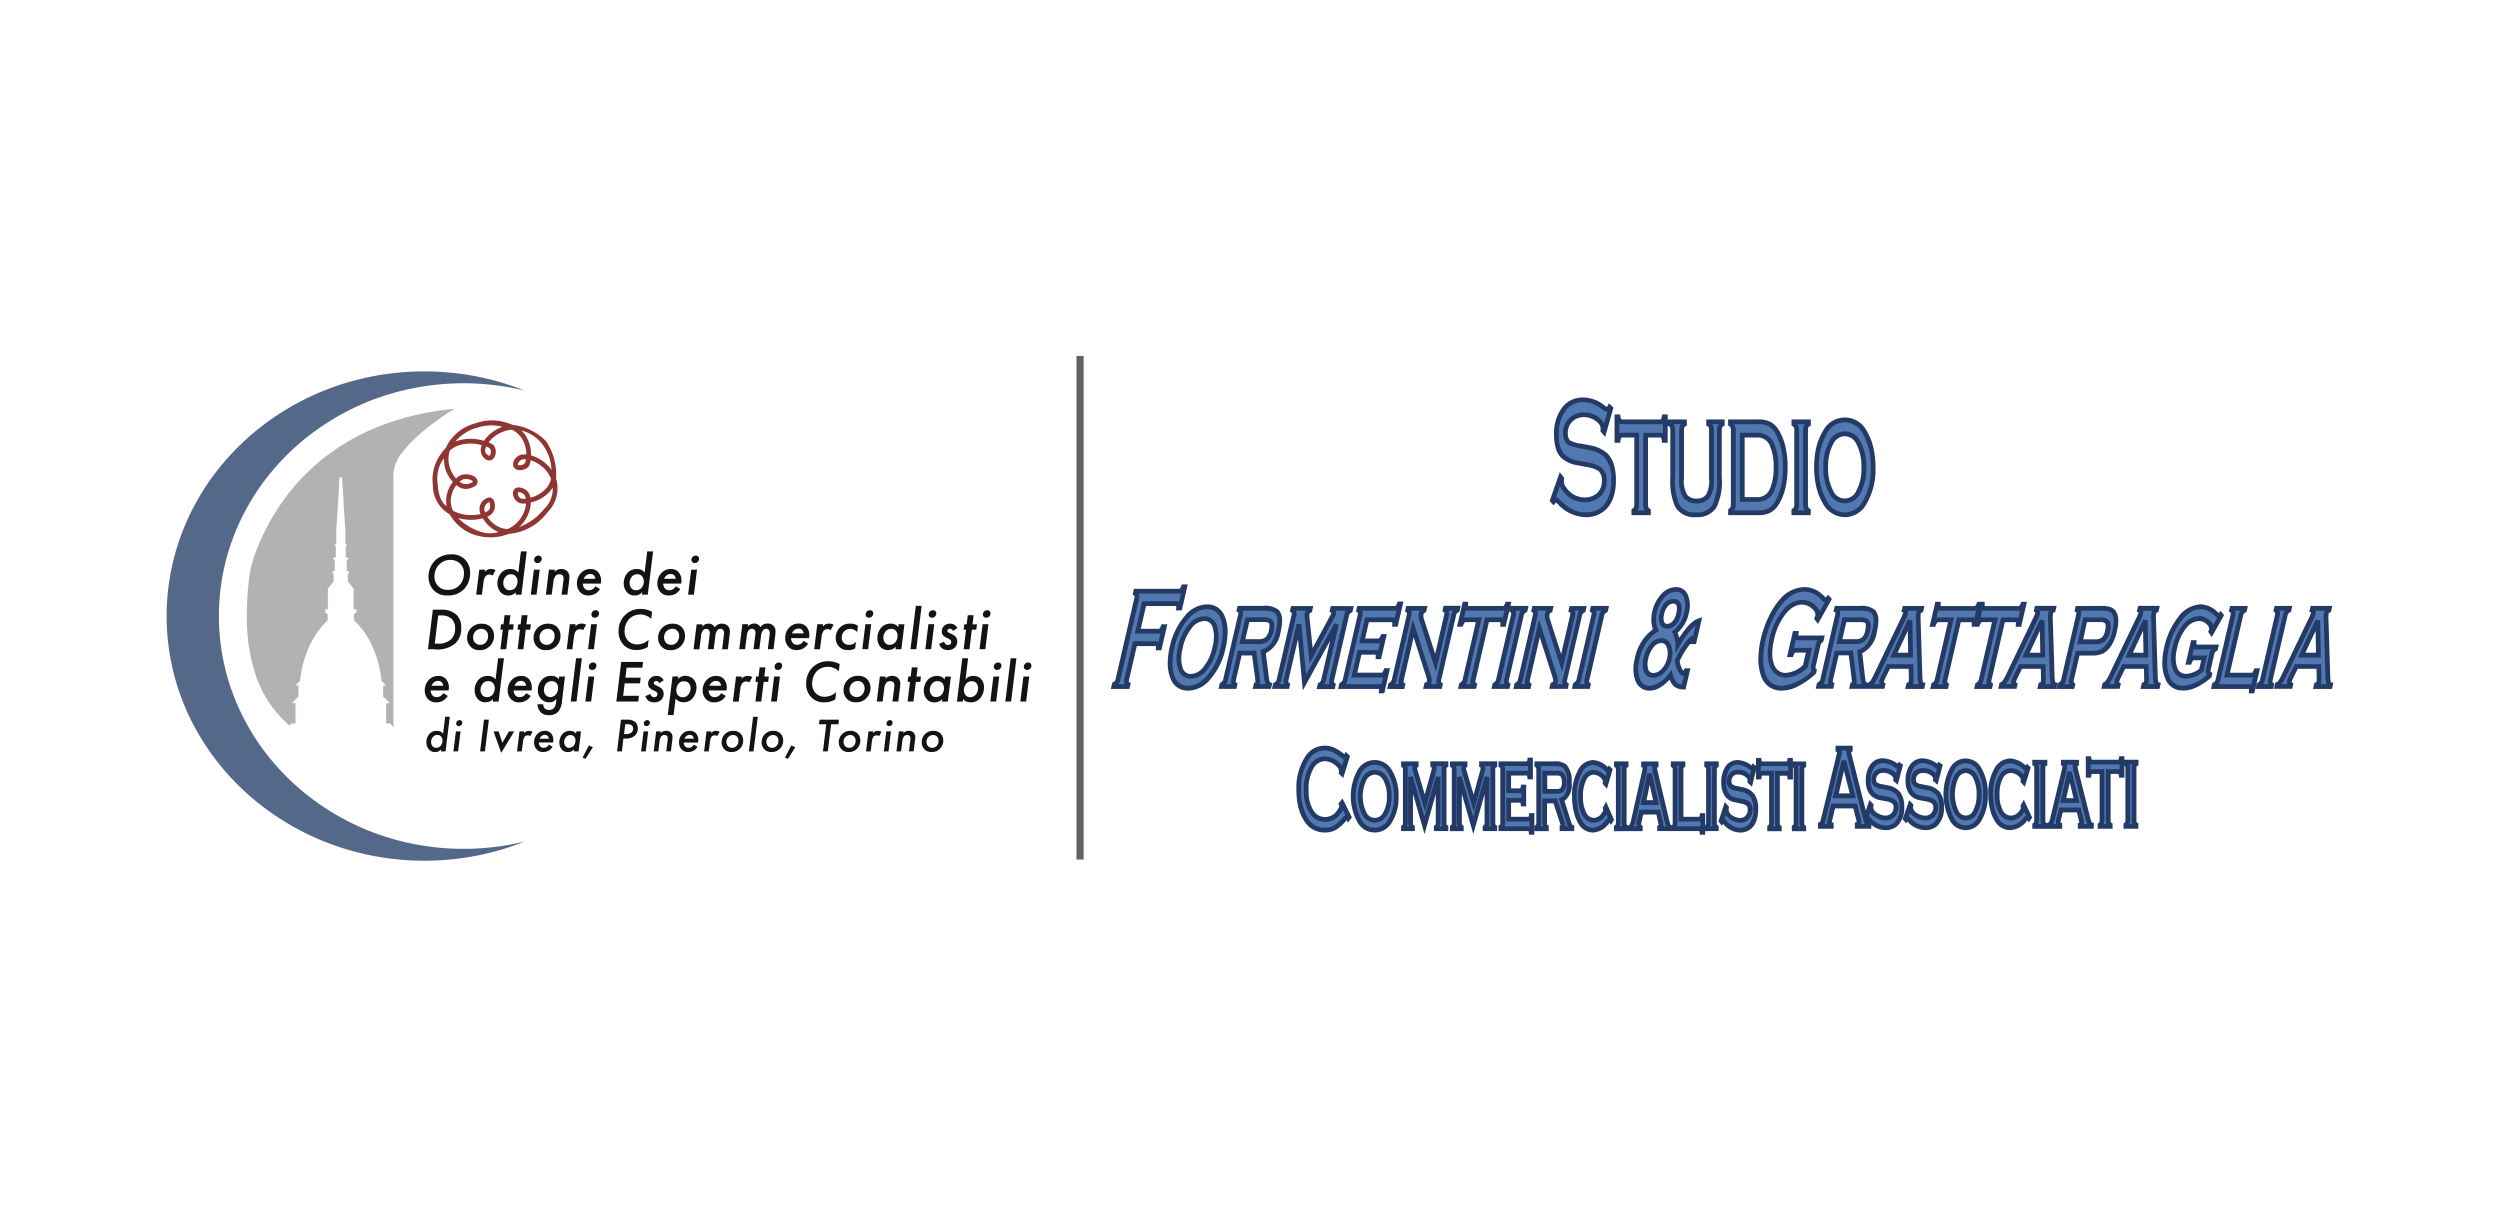 <svg xmlns="http://www.w3.org/2000/svg" xmlns:xlink="http://www.w3.org/1999/xlink" width="150" height="73" viewBox="0 0 150 73">
  <defs>
    <clipPath id="clip-logo-studio-formentini-grattapaglia-caai">
      <rect width="150" height="73"/>
    </clipPath>
  </defs>
  <g id="logo-studio-formentini-grattapaglia-caai" clip-path="url(#clip-logo-studio-formentini-grattapaglia-caai)">
    <g id="Raggruppa_10014" data-name="Raggruppa 10014" transform="translate(5673 17325.855)">
      <path id="Tracciato_17296" data-name="Tracciato 17296" d="M-1.072,30.217H-1.5V0h.428Z" transform="translate(-5606.91 -17304.5)" fill="#626264"/>
      <path id="Tracciato_17294" data-name="Tracciato 17294" d="M21.612,12.372l.379-.724.24.1-.439.7Zm-12.144,0,.379-.724.239.1-.439.7ZM4.126,10.8h.308l.222.684L5.05,10.8h.319L4.588,12.09Zm25.858,1.075a.581.581,0,0,1-.165-.419.673.673,0,0,1,.7-.687.578.578,0,0,1,.428.16.589.589,0,0,1,.163.416.683.683,0,0,1-.208.507.653.653,0,0,1-.493.185A.547.547,0,0,1,29.985,11.879Zm.251-.755a.428.428,0,0,0-.131.314.382.382,0,0,0,.088.248.336.336,0,0,0,.257.105.346.346,0,0,0,.265-.114.454.454,0,0,0,.114-.311.356.356,0,0,0-.094-.251.3.3,0,0,0-.228-.091A.384.384,0,0,0,30.235,11.124Zm-5.228.755a.581.581,0,0,1-.165-.419.673.673,0,0,1,.7-.687.578.578,0,0,1,.428.16.589.589,0,0,1,.163.416.683.683,0,0,1-.208.507.653.653,0,0,1-.493.185A.547.547,0,0,1,25.007,11.879Zm.251-.755a.428.428,0,0,0-.131.314.382.382,0,0,0,.088.248.336.336,0,0,0,.257.105.346.346,0,0,0,.265-.114.454.454,0,0,0,.114-.311.356.356,0,0,0-.094-.251.3.3,0,0,0-.228-.091A.384.384,0,0,0,25.258,11.124Zm-4.88.755a.581.581,0,0,1-.165-.419.673.673,0,0,1,.7-.687.578.578,0,0,1,.428.16.589.589,0,0,1,.163.416.683.683,0,0,1-.208.507.653.653,0,0,1-.493.185A.547.547,0,0,1,20.378,11.879Zm.251-.755a.428.428,0,0,0-.131.314.382.382,0,0,0,.088.248.336.336,0,0,0,.257.105.346.346,0,0,0,.265-.114.454.454,0,0,0,.114-.311.356.356,0,0,0-.094-.251.3.3,0,0,0-.228-.091A.384.384,0,0,0,20.629,11.124Zm-2.651.755a.581.581,0,0,1-.165-.419.673.673,0,0,1,.7-.687.578.578,0,0,1,.428.16.589.589,0,0,1,.163.416.683.683,0,0,1-.208.507.653.653,0,0,1-.493.185A.547.547,0,0,1,17.978,11.879Zm.251-.755a.428.428,0,0,0-.131.314.382.382,0,0,0,.088.248.336.336,0,0,0,.257.105.346.346,0,0,0,.265-.114.454.454,0,0,0,.114-.311.356.356,0,0,0-.094-.251.3.3,0,0,0-.228-.091A.384.384,0,0,0,18.228,11.124Zm-2.811.767a.593.593,0,0,1-.163-.428.707.707,0,0,1,.208-.513.6.6,0,0,1,.439-.177.478.478,0,0,1,.362.14.6.6,0,0,1,.148.419.679.679,0,0,1-.014.14H15.54a.367.367,0,0,0,.088.242.263.263,0,0,0,.2.077.371.371,0,0,0,.191-.054.413.413,0,0,0,.125-.137l.22.131a.674.674,0,0,1-.222.225.65.65,0,0,1-.336.086A.5.5,0,0,1,15.418,11.891Zm.277-.807a.415.415,0,0,0-.111.16h.559a.336.336,0,0,0-.071-.165.238.238,0,0,0-.174-.066A.319.319,0,0,0,15.694,11.084Zm-7.455.827a.615.615,0,0,1-.165-.433.767.767,0,0,1,.208-.536.587.587,0,0,1,.439-.168.445.445,0,0,1,.219.051.411.411,0,0,1,.137.12l.017-.14h.279L9.226,12H8.947l.014-.125A.522.522,0,0,1,8.8,12a.59.59,0,0,1-.219.043A.474.474,0,0,1,8.24,11.911Zm.257-.793a.483.483,0,0,0-.134.336.365.365,0,0,0,.094.251.266.266,0,0,0,.2.085.362.362,0,0,0,.262-.105.487.487,0,0,0,.123-.328A.361.361,0,0,0,8.95,11.1a.291.291,0,0,0-.214-.08A.339.339,0,0,0,8.5,11.118Zm-1.776.772a.593.593,0,0,1-.163-.428.707.707,0,0,1,.208-.513.6.6,0,0,1,.439-.177.478.478,0,0,1,.362.14.6.6,0,0,1,.148.419.679.679,0,0,1-.014.14H6.843a.367.367,0,0,0,.088.242.263.263,0,0,0,.2.077.371.371,0,0,0,.191-.054.413.413,0,0,0,.125-.137l.22.131a.674.674,0,0,1-.222.225.65.65,0,0,1-.336.086A.5.5,0,0,1,6.72,11.891ZM7,11.084a.415.415,0,0,0-.111.16h.559a.336.336,0,0,0-.071-.165.238.238,0,0,0-.174-.066A.319.319,0,0,0,7,11.084ZM.267,11.9a.636.636,0,0,1-.171-.45.748.748,0,0,1,.219-.533.583.583,0,0,1,.41-.148.533.533,0,0,1,.231.048.387.387,0,0,1,.143.123l.125-1.018H1.5L1.247,12H.968l.014-.125A.461.461,0,0,1,.828,12a.429.429,0,0,1-.205.043A.468.468,0,0,1,.267,11.9Zm.242-.787a.451.451,0,0,0-.128.325.371.371,0,0,0,.091.259.276.276,0,0,0,.217.088.339.339,0,0,0,.251-.1.487.487,0,0,0,.123-.331.357.357,0,0,0-.091-.248.291.291,0,0,0-.219-.091A.319.319,0,0,0,.509,11.118ZM29.052,12l.077-.619a1.183,1.183,0,0,0,.014-.16.206.206,0,0,0-.054-.154.212.212,0,0,0-.143-.048.248.248,0,0,0-.18.066.556.556,0,0,0-.117.336L28.579,12H28.3l.148-1.2h.279l-.014.108a.337.337,0,0,1,.12-.094.448.448,0,0,1,.205-.046.386.386,0,0,1,.285.1.4.4,0,0,1,.108.285,2.212,2.212,0,0,1-.026.254l-.074.59Zm-1.508,0,.148-1.2h.279L27.824,12Zm-1.069,0,.148-1.2H26.9l-.014.108a.416.416,0,0,1,.128-.1.394.394,0,0,1,.182-.037.375.375,0,0,1,.205.057l-.137.254a.259.259,0,0,0-.148-.043.252.252,0,0,0-.185.071.526.526,0,0,0-.1.271L26.755,12ZM23.89,12l.2-1.628h-.436l.034-.274H24.85l-.034.274H24.38L24.181,12Zm-4.444,0L19.7,9.927h.279L19.725,12ZM16.76,12l.148-1.2h.279l-.014.108a.416.416,0,0,1,.128-.1.394.394,0,0,1,.182-.037.375.375,0,0,1,.205.057l-.137.254a.259.259,0,0,0-.148-.043.253.253,0,0,0-.185.071.529.529,0,0,0-.1.271L17.04,12Zm-2.272,0,.077-.619a1.183,1.183,0,0,0,.014-.16.206.206,0,0,0-.054-.154.211.211,0,0,0-.143-.048.249.249,0,0,0-.18.066.557.557,0,0,0-.117.336L14.015,12h-.279l.148-1.2h.279l-.014.108a.337.337,0,0,1,.12-.094.449.449,0,0,1,.205-.046.386.386,0,0,1,.285.1.4.4,0,0,1,.108.285,2.212,2.212,0,0,1-.026.254l-.074.59ZM12.98,12l.148-1.2h.279L13.26,12Zm-1.442,0,.234-1.9h.408a.676.676,0,0,1,.459.148.494.494,0,0,1,.14.371.58.58,0,0,1-.162.428.8.8,0,0,1-.6.183h-.1L11.829,12Zm.419-1.04h.108a.507.507,0,0,0,.336-.088.31.31,0,0,0,.1-.237.252.252,0,0,0-.088-.2.429.429,0,0,0-.26-.066h-.123ZM5.537,12l.148-1.2h.279l-.014.108a.416.416,0,0,1,.128-.1.394.394,0,0,1,.182-.037.375.375,0,0,1,.205.057l-.137.254a.26.26,0,0,0-.148-.043A.252.252,0,0,0,6,11.112a.526.526,0,0,0-.1.271L5.817,12ZM3.32,12l.234-1.9h.291L3.61,12Zm-1.6,0,.148-1.2h.279L2,12Zm26.032-1.559a.147.147,0,0,1-.046-.108.209.209,0,0,1,.06-.148.207.207,0,0,1,.145-.06.159.159,0,0,1,.114.043.152.152,0,0,1,.046.108.229.229,0,0,1-.057.145.21.21,0,0,1-.151.063A.149.149,0,0,1,27.755,10.445Zm-14.564,0a.147.147,0,0,1-.046-.108.209.209,0,0,1,.06-.148.206.206,0,0,1,.145-.06.159.159,0,0,1,.114.043.152.152,0,0,1,.046.108.229.229,0,0,1-.057.145.21.21,0,0,1-.151.063A.149.149,0,0,1,13.191,10.445Zm-11.257,0a.147.147,0,0,1-.046-.108.209.209,0,0,1,.06-.148.207.207,0,0,1,.145-.06.159.159,0,0,1,.114.043.152.152,0,0,1,.046.108.229.229,0,0,1-.057.145.21.21,0,0,1-.151.063A.149.149,0,0,1,1.934,10.445Zm5.061-.757a.713.713,0,0,1-.228-.51h.339a.421.421,0,0,0,.1.253.342.342,0,0,0,.253.086.386.386,0,0,0,.282-.1.639.639,0,0,0,.143-.378L7.9,8.844a.508.508,0,0,1-.435.214.653.653,0,0,1-.474-.192.721.721,0,0,1-.207-.535.913.913,0,0,1,.267-.652A.714.714,0,0,1,7.6,7.472a.523.523,0,0,1,.442.2l.021-.164h.349L8.235,8.972a1.18,1.18,0,0,1-.221.641.754.754,0,0,1-.577.217A.67.67,0,0,1,6.995,9.689Zm.3-1.771a.6.6,0,0,0-.143.4.449.449,0,0,0,.11.31.38.38,0,0,0,.274.121.413.413,0,0,0,.3-.128A.568.568,0,0,0,8,8.2a.419.419,0,0,0-.114-.306.36.36,0,0,0-.26-.107A.462.462,0,0,0,7.294,7.918Zm7.287,1.91.285-2.316h.349l-.021.164a.428.428,0,0,1,.178-.143.6.6,0,0,1,.267-.061.678.678,0,0,1,.477.192.727.727,0,0,1,.189.51,1.017,1.017,0,0,1-.253.67.7.7,0,0,1-.837.135.719.719,0,0,1-.164-.143l-.121.991ZM15.258,7.9a.618.618,0,0,0-.164.435.419.419,0,0,0,.1.3.39.39,0,0,0,.285.118.394.394,0,0,0,.3-.121.62.62,0,0,0,.171-.42.452.452,0,0,0-.107-.3.356.356,0,0,0-.281-.114A.4.4,0,0,0,15.258,7.9Zm17.193,1.09a.507.507,0,0,1-.153-.132l-.018.157h-.349l.321-2.6H32.6l-.157,1.272a.576.576,0,0,1,.175-.15.659.659,0,0,1,.3-.064.611.611,0,0,1,.445.171.7.7,0,0,1,.189.513.975.975,0,0,1-.246.673.717.717,0,0,1-.563.228A.558.558,0,0,1,32.451,8.987Zm.05-1.065a.613.613,0,0,0-.153.41.441.441,0,0,0,.121.314.351.351,0,0,0,.257.1.424.424,0,0,0,.317-.135.591.591,0,0,0,.157-.4.444.444,0,0,0-.118-.321.338.338,0,0,0-.253-.1A.421.421,0,0,0,32.5,7.921Zm-2.352.973a.768.768,0,0,1-.207-.542.959.959,0,0,1,.26-.67.735.735,0,0,1,.549-.21.555.555,0,0,1,.274.064.514.514,0,0,1,.171.15l.021-.175h.349l-.185,1.5h-.349l.018-.157a.653.653,0,0,1-.2.15.738.738,0,0,1-.274.053A.593.593,0,0,1,30.149,8.894ZM30.47,7.9a.6.6,0,0,0-.168.42.455.455,0,0,0,.118.314.333.333,0,0,0,.253.107A.453.453,0,0,0,31,8.612a.608.608,0,0,0,.153-.41.451.451,0,0,0-.118-.317.364.364,0,0,0-.267-.1A.424.424,0,0,0,30.47,7.9Zm-5.135.951a.726.726,0,0,1-.207-.524.841.841,0,0,1,.88-.859.722.722,0,0,1,.535.2.736.736,0,0,1,.2.52.853.853,0,0,1-.26.634.817.817,0,0,1-.616.232A.684.684,0,0,1,25.335,8.855Zm.314-.944a.534.534,0,0,0-.164.392.477.477,0,0,0,.11.31.419.419,0,0,0,.321.132.433.433,0,0,0,.331-.143.568.568,0,0,0,.143-.388.445.445,0,0,0-.118-.314.376.376,0,0,0-.285-.114A.479.479,0,0,0,25.649,7.91ZM23.2,8.762a1.1,1.1,0,0,1-.317-.823,1.331,1.331,0,0,1,.392-.983,1.292,1.292,0,0,1,.941-.364,1.463,1.463,0,0,1,.677.171l-.05.428a.959.959,0,0,0-1.3-.021,1.078,1.078,0,0,0-.3.77.791.791,0,0,0,.207.56.722.722,0,0,0,.559.224,1.04,1.04,0,0,0,.673-.274l-.05.431a1.272,1.272,0,0,1-.656.178A1.021,1.021,0,0,1,23.2,8.762Zm-6.325.107a.742.742,0,0,1-.2-.534.884.884,0,0,1,.26-.641.752.752,0,0,1,.549-.221.6.6,0,0,1,.452.175.753.753,0,0,1,.185.524.851.851,0,0,1-.018.175H17.033a.459.459,0,0,0,.11.3.329.329,0,0,0,.246.1.464.464,0,0,0,.239-.068.515.515,0,0,0,.157-.171l.274.164a.839.839,0,0,1-.278.281.812.812,0,0,1-.42.107A.631.631,0,0,1,16.879,8.869Zm.346-1.008a.518.518,0,0,0-.139.2h.7a.421.421,0,0,0-.089-.207.3.3,0,0,0-.217-.082A.4.4,0,0,0,17.225,7.861Zm-3.8,1.1a.552.552,0,0,1-.185-.274l.3-.135a.308.308,0,0,0,.082.146.215.215,0,0,0,.146.053.2.2,0,0,0,.139-.046.159.159,0,0,0,.057-.132.169.169,0,0,0-.05-.125.519.519,0,0,0-.143-.086l-.1-.05A.792.792,0,0,1,13.5,8.2a.343.343,0,0,1-.1-.26.464.464,0,0,1,.135-.331.5.5,0,0,1,.371-.135.448.448,0,0,1,.26.071.554.554,0,0,1,.171.192l-.271.171A.216.216,0,0,0,14,7.814a.156.156,0,0,0-.107-.036.169.169,0,0,0-.121.043.115.115,0,0,0-.032.078.1.1,0,0,0,.043.086.82.82,0,0,0,.146.078l.1.05a.688.688,0,0,1,.189.128.437.437,0,0,1,.114.31.482.482,0,0,1-.15.364.592.592,0,0,1-.42.143A.565.565,0,0,1,13.423,8.962ZM5.177,8.869a.742.742,0,0,1-.2-.534.884.884,0,0,1,.26-.641.752.752,0,0,1,.549-.221.6.6,0,0,1,.453.175.753.753,0,0,1,.185.524.85.85,0,0,1-.018.175H5.331a.459.459,0,0,0,.11.3.329.329,0,0,0,.246.1.464.464,0,0,0,.239-.068.516.516,0,0,0,.157-.171l.274.164a.84.84,0,0,1-.278.281.812.812,0,0,1-.42.107A.631.631,0,0,1,5.177,8.869Zm.346-1.008a.519.519,0,0,0-.139.2h.7a.421.421,0,0,0-.089-.207.3.3,0,0,0-.217-.082A.4.4,0,0,0,5.523,7.861ZM3.207,8.887a.8.8,0,0,1-.214-.563.935.935,0,0,1,.274-.666.728.728,0,0,1,.513-.185.665.665,0,0,1,.289.061.483.483,0,0,1,.178.153L4.4,6.414h.349l-.321,2.6H4.084L4.1,8.855A.575.575,0,0,1,3.909,9a.537.537,0,0,1-.257.053A.585.585,0,0,1,3.207,8.887Zm.3-.983a.564.564,0,0,0-.16.406.465.465,0,0,0,.114.324.345.345,0,0,0,.271.11.424.424,0,0,0,.314-.121A.609.609,0,0,0,4.2,8.21a.446.446,0,0,0-.114-.31.363.363,0,0,0-.274-.114A.4.4,0,0,0,3.51,7.9ZM.2,8.869A.742.742,0,0,1,0,8.335a.884.884,0,0,1,.26-.641.752.752,0,0,1,.549-.221.6.6,0,0,1,.452.175.753.753,0,0,1,.185.524.851.851,0,0,1-.018.175H.356a.459.459,0,0,0,.11.3.329.329,0,0,0,.246.1.464.464,0,0,0,.239-.068.516.516,0,0,0,.157-.171l.274.164a.839.839,0,0,1-.278.281.812.812,0,0,1-.42.107A.631.631,0,0,1,.2,8.869ZM.549,7.861a.518.518,0,0,0-.139.2h.7a.421.421,0,0,0-.089-.207A.3.3,0,0,0,.8,7.772.4.4,0,0,0,.549,7.861ZM35.733,9.012l.185-1.5h.349l-.185,1.5Zm-.9,0,.321-2.6H35.5l-.321,2.6Zm-.9,0,.185-1.5h.349l-.185,1.5Zm-4.964,0,.146-1.18H28.97l.039-.321h.146l.068-.549h.349l-.068.549h.267l-.039.321h-.267l-.146,1.18Zm-.909,0,.1-.773a1.475,1.475,0,0,0,.018-.2.257.257,0,0,0-.068-.192.264.264,0,0,0-.178-.061.311.311,0,0,0-.224.082.7.7,0,0,0-.146.42l-.089.723H27.12l.185-1.5h.349l-.018.135a.42.42,0,0,1,.15-.118.56.56,0,0,1,.257-.057A.482.482,0,0,1,28.4,7.6a.494.494,0,0,1,.135.356,2.8,2.8,0,0,1-.032.317l-.093.738Zm-7.283,0,.185-1.5h.349l-.185,1.5Zm-.937,0,.146-1.18h-.146l.039-.321h.146l.068-.549h.349l-.068.549h.267l-.039.321h-.267l-.146,1.18Zm-1.351,0,.185-1.5h.349l-.018.135a.521.521,0,0,1,.16-.128.493.493,0,0,1,.228-.046.469.469,0,0,1,.257.071l-.171.317a.324.324,0,0,0-.185-.053.316.316,0,0,0-.232.089.661.661,0,0,0-.128.339l-.1.777Zm-6.995,0,.292-2.377H13.1l-.043.342h-.948l-.071.6h.919l-.043.342h-.919l-.093.748h.948l-.043.342Zm-1.86,0,.185-1.5h.349l-.185,1.5Zm-.877,0,.321-2.6h.349l-.321,2.6ZM36,7.062a.184.184,0,0,1-.057-.135.261.261,0,0,1,.075-.185.258.258,0,0,1,.182-.075.2.2,0,0,1,.143.053.19.19,0,0,1,.057.135.286.286,0,0,1-.071.182.263.263,0,0,1-.189.078A.187.187,0,0,1,36,7.062Zm-1.8,0a.184.184,0,0,1-.057-.135.261.261,0,0,1,.075-.185.258.258,0,0,1,.182-.075.2.2,0,0,1,.143.053.191.191,0,0,1,.057.135.286.286,0,0,1-.071.182.263.263,0,0,1-.189.078A.187.187,0,0,1,34.2,7.062Zm-13.156,0a.184.184,0,0,1-.057-.135.262.262,0,0,1,.075-.185.258.258,0,0,1,.182-.075.2.2,0,0,1,.143.053.19.19,0,0,1,.057.135.286.286,0,0,1-.071.182.263.263,0,0,1-.189.078A.186.186,0,0,1,21.041,7.062ZM9.9,7.062a.184.184,0,0,1-.057-.135.262.262,0,0,1,.075-.185.258.258,0,0,1,.182-.075.2.2,0,0,1,.143.053.191.191,0,0,1,.057.135.286.286,0,0,1-.071.182.263.263,0,0,1-.189.078A.186.186,0,0,1,9.9,7.062ZM31.047,5.826a.552.552,0,0,1-.185-.274l.3-.135a.309.309,0,0,0,.082.146.215.215,0,0,0,.146.053.2.2,0,0,0,.139-.046.158.158,0,0,0,.057-.132.169.169,0,0,0-.05-.125.522.522,0,0,0-.143-.085l-.1-.05a.8.8,0,0,1-.171-.114.343.343,0,0,1-.1-.26.464.464,0,0,1,.135-.331.5.5,0,0,1,.371-.135.448.448,0,0,1,.26.071.552.552,0,0,1,.171.192l-.271.171a.215.215,0,0,0-.071-.093.156.156,0,0,0-.107-.036.17.17,0,0,0-.121.043.115.115,0,0,0-.032.078.1.1,0,0,0,.043.086.811.811,0,0,0,.146.078l.1.05a.693.693,0,0,1,.189.128.437.437,0,0,1,.114.31.481.481,0,0,1-.15.363.592.592,0,0,1-.42.143A.565.565,0,0,1,31.047,5.826Zm-3.684-.068a.767.767,0,0,1-.207-.542.959.959,0,0,1,.26-.67.735.735,0,0,1,.549-.21.557.557,0,0,1,.274.064.514.514,0,0,1,.171.15l.021-.175h.349l-.185,1.5h-.349l.018-.157a.651.651,0,0,1-.2.15.738.738,0,0,1-.274.053A.592.592,0,0,1,27.363,5.758Zm.321-.991a.6.6,0,0,0-.168.42.455.455,0,0,0,.118.314.333.333,0,0,0,.253.107.453.453,0,0,0,.328-.132.609.609,0,0,0,.153-.41.451.451,0,0,0-.118-.317.364.364,0,0,0-.267-.1A.424.424,0,0,0,27.683,4.768Zm-2.815.962a.729.729,0,0,1-.21-.545.851.851,0,0,1,.25-.616.83.83,0,0,1,.613-.232.819.819,0,0,1,.467.128l-.046.378a.714.714,0,0,0-.178-.135.443.443,0,0,0-.221-.057.522.522,0,0,0-.381.15.529.529,0,0,0-.143.371.411.411,0,0,0,.438.438.586.586,0,0,0,.242-.053.607.607,0,0,0,.171-.128l-.046.392a.759.759,0,0,1-.446.1A.678.678,0,0,1,24.868,5.73Zm-3.043,0a.741.741,0,0,1-.2-.535.884.884,0,0,1,.26-.641.752.752,0,0,1,.549-.221.6.6,0,0,1,.453.175.754.754,0,0,1,.185.524.849.849,0,0,1-.018.175H21.978a.459.459,0,0,0,.111.3.329.329,0,0,0,.246.1.464.464,0,0,0,.239-.068.516.516,0,0,0,.157-.171L23,5.534a.838.838,0,0,1-.278.282.812.812,0,0,1-.42.107A.631.631,0,0,1,21.825,5.733Zm.346-1.008a.519.519,0,0,0-.139.2h.7a.423.423,0,0,0-.089-.207.3.3,0,0,0-.217-.082A.4.4,0,0,0,22.171,4.725Zm-7.964.994A.727.727,0,0,1,14,5.2a.841.841,0,0,1,.88-.859.722.722,0,0,1,.535.2.735.735,0,0,1,.2.52.854.854,0,0,1-.26.634.817.817,0,0,1-.616.232A.684.684,0,0,1,14.207,5.719Zm.314-.944a.534.534,0,0,0-.164.392.478.478,0,0,0,.11.31.419.419,0,0,0,.321.132.433.433,0,0,0,.331-.143.568.568,0,0,0,.143-.388.446.446,0,0,0-.118-.314.376.376,0,0,0-.285-.114A.479.479,0,0,0,14.521,4.775Zm-2.576.852a1.1,1.1,0,0,1-.317-.823,1.331,1.331,0,0,1,.392-.984,1.292,1.292,0,0,1,.941-.363,1.464,1.464,0,0,1,.677.171l-.05.428a.958.958,0,0,0-1.3-.021,1.078,1.078,0,0,0-.3.77.791.791,0,0,0,.207.559.722.722,0,0,0,.56.224,1.04,1.04,0,0,0,.673-.274l-.05.431a1.271,1.271,0,0,1-.656.178A1.021,1.021,0,0,1,11.944,5.626Zm-5.21.093A.727.727,0,0,1,6.528,5.2a.841.841,0,0,1,.88-.859.722.722,0,0,1,.535.2.735.735,0,0,1,.2.52.854.854,0,0,1-.26.634.817.817,0,0,1-.616.232A.684.684,0,0,1,6.735,5.719Zm.314-.944a.534.534,0,0,0-.164.392.478.478,0,0,0,.11.31.419.419,0,0,0,.321.132.433.433,0,0,0,.331-.143.568.568,0,0,0,.143-.388.446.446,0,0,0-.118-.314.376.376,0,0,0-.285-.114A.479.479,0,0,0,7.048,4.775Zm-4.3.944A.727.727,0,0,1,2.541,5.2a.841.841,0,0,1,.88-.859.722.722,0,0,1,.534.2.735.735,0,0,1,.2.52.854.854,0,0,1-.26.634.817.817,0,0,1-.617.232A.684.684,0,0,1,2.747,5.719Zm.314-.944a.535.535,0,0,0-.164.392.478.478,0,0,0,.111.31.419.419,0,0,0,.321.132.433.433,0,0,0,.331-.143A.568.568,0,0,0,3.8,5.078a.445.445,0,0,0-.118-.314A.376.376,0,0,0,3.4,4.65.48.48,0,0,0,3.061,4.775Zm30.22,1.1.185-1.5h.349l-.185,1.5Zm-.951,0L32.476,4.7H32.33l.039-.321h.146l.068-.549h.349l-.068.549h.267l-.039.321h-.267l-.146,1.179Zm-2.3,0,.185-1.5h.349l-.185,1.5Zm-.891,0,.321-2.6h.349l-.321,2.6Zm-2.89,0,.185-1.5h.349l-.185,1.5Zm-2.886,0,.185-1.5H23.9l-.018.135a.525.525,0,0,1,.16-.128.5.5,0,0,1,.228-.046.468.468,0,0,1,.257.071l-.171.317a.323.323,0,0,0-.185-.053.316.316,0,0,0-.232.089.66.66,0,0,0-.128.339l-.1.777Zm-2.783,0,.093-.755a1.984,1.984,0,0,0,.021-.21.284.284,0,0,0-.061-.2.221.221,0,0,0-.153-.061.236.236,0,0,0-.164.064.606.606,0,0,0-.146.388l-.1.773h-.349l.1-.788a1.474,1.474,0,0,0,.018-.189.272.272,0,0,0-.061-.192.207.207,0,0,0-.15-.057.252.252,0,0,0-.185.075.63.63,0,0,0-.128.378l-.1.773h-.349l.185-1.5H19.4l-.018.139a.619.619,0,0,1,.146-.121.5.5,0,0,1,.246-.057.358.358,0,0,1,.214.057.39.39,0,0,1,.146.164.573.573,0,0,1,.171-.157.454.454,0,0,1,.253-.064.489.489,0,0,1,.353.121.474.474,0,0,1,.135.36,2.378,2.378,0,0,1-.028.3l-.093.755Zm-2.74,0,.093-.755a2.018,2.018,0,0,0,.021-.21.284.284,0,0,0-.061-.2.221.221,0,0,0-.153-.061.236.236,0,0,0-.164.064.606.606,0,0,0-.146.388l-.1.773h-.349l.1-.788A1.474,1.474,0,0,0,17.1,4.9a.272.272,0,0,0-.061-.192.207.207,0,0,0-.15-.057.252.252,0,0,0-.185.075.629.629,0,0,0-.128.378l-.1.773h-.349l.185-1.5h.349l-.018.139a.619.619,0,0,1,.146-.121.5.5,0,0,1,.246-.057.358.358,0,0,1,.214.057.39.39,0,0,1,.146.164.573.573,0,0,1,.171-.157.454.454,0,0,1,.253-.064.489.489,0,0,1,.353.121.474.474,0,0,1,.135.36,2.378,2.378,0,0,1-.028.3l-.093.755Zm-8.046,0,.185-1.5h.349l-.185,1.5Zm-1.279,0,.185-1.5h.349l-.018.135a.525.525,0,0,1,.16-.128.5.5,0,0,1,.228-.046.468.468,0,0,1,.257.071L9.5,4.725a.323.323,0,0,0-.185-.053.316.316,0,0,0-.232.089.66.66,0,0,0-.128.339l-.1.777Zm-2.947,0L5.712,4.7H5.566l.039-.321h.146l.068-.549h.349L6.1,4.376h.267L6.328,4.7H6.061L5.915,5.876Zm-1.03,0L4.682,4.7H4.536l.039-.321h.146l.068-.549h.349l-.068.549h.267L5.3,4.7H5.031L4.885,5.876Zm-3.98,0H.192L.485,3.5h.5a1.279,1.279,0,0,1,.912.3,1,1,0,0,1,.289.777,1.236,1.236,0,0,1-.335.927,1.648,1.648,0,0,1-1.215.378ZM.6,5.534H.755a1.083,1.083,0,0,0,.866-.3.911.911,0,0,0,.2-.609.8.8,0,0,0-.2-.57.914.914,0,0,0-.663-.21H.805ZM33.545,3.927a.184.184,0,0,1-.057-.135.261.261,0,0,1,.075-.185.257.257,0,0,1,.182-.075.2.2,0,0,1,.143.053.19.19,0,0,1,.057.135.286.286,0,0,1-.071.182.263.263,0,0,1-.189.078A.186.186,0,0,1,33.545,3.927Zm-3.253,0a.184.184,0,0,1-.057-.135.261.261,0,0,1,.075-.185.257.257,0,0,1,.182-.075.2.2,0,0,1,.143.053.19.19,0,0,1,.057.135.286.286,0,0,1-.071.182.263.263,0,0,1-.189.078A.186.186,0,0,1,30.292,3.927Zm-3.781,0a.184.184,0,0,1-.057-.135.261.261,0,0,1,.075-.185.257.257,0,0,1,.182-.075.2.2,0,0,1,.143.053.19.19,0,0,1,.057.135.286.286,0,0,1-.071.182.263.263,0,0,1-.189.078A.186.186,0,0,1,26.511,3.927Zm-16.455,0A.184.184,0,0,1,10,3.791a.261.261,0,0,1,.075-.185.257.257,0,0,1,.182-.075.2.2,0,0,1,.143.053.19.19,0,0,1,.057.135.286.286,0,0,1-.071.182.263.263,0,0,1-.189.078A.186.186,0,0,1,10.056,3.927Zm4.1-1.472a.742.742,0,0,1-.2-.534.884.884,0,0,1,.26-.641.752.752,0,0,1,.549-.221.6.6,0,0,1,.452.175.753.753,0,0,1,.185.524.85.85,0,0,1-.018.175H14.307a.459.459,0,0,0,.11.3.329.329,0,0,0,.246.1.464.464,0,0,0,.239-.068.515.515,0,0,0,.157-.171l.274.164a.839.839,0,0,1-.278.281.812.812,0,0,1-.42.107A.631.631,0,0,1,14.153,2.455ZM14.5,1.447a.519.519,0,0,0-.139.2h.7a.421.421,0,0,0-.089-.207.3.3,0,0,0-.217-.082A.4.4,0,0,0,14.5,1.447ZM12.151,2.473a.8.8,0,0,1-.214-.563.934.934,0,0,1,.274-.666.728.728,0,0,1,.513-.185.665.665,0,0,1,.289.061.482.482,0,0,1,.178.153L13.348,0H13.7l-.321,2.6h-.349l.018-.157a.576.576,0,0,1-.192.15.537.537,0,0,1-.257.053A.585.585,0,0,1,12.151,2.473Zm.3-.983a.564.564,0,0,0-.16.406.465.465,0,0,0,.114.324.345.345,0,0,0,.271.11.424.424,0,0,0,.314-.121.609.609,0,0,0,.153-.413.446.446,0,0,0-.114-.31.363.363,0,0,0-.274-.114A.4.4,0,0,0,12.454,1.489Zm-3.121.966a.741.741,0,0,1-.2-.534.884.884,0,0,1,.26-.641.752.752,0,0,1,.549-.221.6.6,0,0,1,.453.175.753.753,0,0,1,.185.524.85.85,0,0,1-.018.175H9.486a.459.459,0,0,0,.11.3.329.329,0,0,0,.246.1.463.463,0,0,0,.239-.068.515.515,0,0,0,.157-.171l.274.164a.84.84,0,0,1-.278.281.812.812,0,0,1-.42.107A.631.631,0,0,1,9.332,2.455Zm.346-1.008a.517.517,0,0,0-.139.2h.7a.421.421,0,0,0-.089-.207.3.3,0,0,0-.217-.082A.4.4,0,0,0,9.678,1.447ZM4.572,2.473a.8.8,0,0,1-.214-.563.935.935,0,0,1,.274-.666.728.728,0,0,1,.513-.185.665.665,0,0,1,.289.061.483.483,0,0,1,.178.153L5.769,0h.349L5.8,2.6H5.448l.018-.157a.576.576,0,0,1-.192.15.537.537,0,0,1-.257.053A.585.585,0,0,1,4.572,2.473Zm.3-.983a.564.564,0,0,0-.16.406.465.465,0,0,0,.114.324.345.345,0,0,0,.271.11.424.424,0,0,0,.314-.121A.609.609,0,0,0,5.566,1.8a.446.446,0,0,0-.114-.31.363.363,0,0,0-.274-.114A.4.4,0,0,0,4.875,1.489ZM.542,2.337a1.15,1.15,0,0,1-.317-.809A1.391,1.391,0,0,1,.613.552a1.4,1.4,0,0,1,1-.374,1.089,1.089,0,0,1,.8.31,1.1,1.1,0,0,1,.306.805,1.36,1.36,0,0,1-.374.984,1.3,1.3,0,0,1-.98.367A1.06,1.06,0,0,1,.542,2.337ZM.88.777a1,1,0,0,0-.3.727.811.811,0,0,0,.221.577.726.726,0,0,0,.563.228.947.947,0,0,0,.7-.257,1.055,1.055,0,0,0,.289-.738.781.781,0,0,0-.214-.56.831.831,0,0,0-.6-.242A.907.907,0,0,0,.88.777ZM15.8,2.6l.185-1.5h.349l-.185,1.5Zm-7.59,0,.1-.773a1.475,1.475,0,0,0,.018-.2.257.257,0,0,0-.068-.192.264.264,0,0,0-.178-.061.311.311,0,0,0-.224.082.694.694,0,0,0-.146.42L7.615,2.6H7.266l.185-1.5H7.8l-.018.135a.42.42,0,0,1,.15-.118.56.56,0,0,1,.257-.057.482.482,0,0,1,.356.128.494.494,0,0,1,.135.356,2.8,2.8,0,0,1-.032.317L8.556,2.6Zm-1.849,0,.185-1.5h.349L6.706,2.6Zm-3.275,0,.185-1.5h.349L3.6,1.233a.521.521,0,0,1,.16-.128.493.493,0,0,1,.228-.046.468.468,0,0,1,.257.071l-.171.317a.324.324,0,0,0-.185-.053.316.316,0,0,0-.232.089.66.66,0,0,0-.128.339l-.1.777ZM16.06.648A.184.184,0,0,1,16,.513a.262.262,0,0,1,.075-.185.258.258,0,0,1,.182-.075A.2.2,0,0,1,16.4.306a.191.191,0,0,1,.057.135.286.286,0,0,1-.071.182A.263.263,0,0,1,16.2.7.186.186,0,0,1,16.06.648Zm-9.439,0A.184.184,0,0,1,6.564.513.261.261,0,0,1,6.638.328.258.258,0,0,1,6.82.253a.2.2,0,0,1,.143.053A.19.19,0,0,1,7.02.442a.286.286,0,0,1-.071.182A.263.263,0,0,1,6.76.7.187.187,0,0,1,6.621.648Z" transform="translate(-5647.514 -17292.773)" fill="#131313"/>
      <path id="Tracciato_17285" data-name="Tracciato 17285" d="M8.8,19.14h0l-.175-.26H8.363V17.667h.231l-.409-.4V16.6h.177l-.28-.275a5.647,5.647,0,0,0-.094-.653,6.485,6.485,0,0,0-.446-1.414,5.237,5.237,0,0,0-.734-1.17,3.344,3.344,0,0,0-.379-.394v-.361l.148-.114v-.187H6.41V10.79l-.345-.425V9.89a.157.157,0,0,0,.076-.041.038.038,0,0,0,.008-.031C6.136,9.766,6,9.7,6,9.7v-.64S6.118,9.05,6.118,9s-.177-.094-.179-.094V8.233s.063,0,.072-.041-.093-.084-.094-.085V7.372l-.2-3.26H5.569l-.2,3.261v.735s-.1.042-.1.085.073.041.074.041v.673s-.179.043-.179.094.114.061.115.061V9.7s-.133.063-.146.116a.034.034,0,0,0,0,.028c.018.03.078.043.078.043v.476l-.346.425v1.243H4.708v.187l.146.115V12.7a3.3,3.3,0,0,0-.378.394,5.2,5.2,0,0,0-.732,1.17A6.682,6.682,0,0,0,3.2,16.325l-.276.275H3.1v.662l-.407.4h.231v1.213H2.667l-.091.135A6.807,6.807,0,0,1,.448,15.7a10.741,10.741,0,0,1-.43-2.6A17.723,17.723,0,0,1,.2,9.744a9.056,9.056,0,0,1,.43-1.378A12.859,12.859,0,0,1,1.3,6.931,13.071,13.071,0,0,1,2.37,5.256a12.62,12.62,0,0,1,3.717-3.3A13.956,13.956,0,0,1,8.9.713,17.242,17.242,0,0,1,12.455,0a16.715,16.715,0,0,0-1.83,1.312,8.313,8.313,0,0,0-1.258,1.26A2.278,2.278,0,0,0,8.8,3.9c0,1.346,0,11.109,0,15.244Z" transform="translate(-5658.194 -17301.328)" fill="#b3b1b4"/>
      <path id="Tracciato_17293" data-name="Tracciato 17293" d="M2.637,6.531A2.649,2.649,0,0,1,1.091,5.478,1.934,1.934,0,0,1,.93,5.233a1.965,1.965,0,0,1-1-1.761A2.569,2.569,0,0,1,.389,1.649a2.018,2.018,0,0,1,.324-.4,1.878,1.878,0,0,1,.109-.225A2.7,2.7,0,0,1,2.466-.215a2.9,2.9,0,0,1,2.013,0,2.233,2.233,0,0,1,.242.089,3.34,3.34,0,0,1,2,.98,3.587,3.587,0,0,1,.6,2.235A2.034,2.034,0,0,1,6.8,5.128,3.216,3.216,0,0,1,4.481,6.414,3.046,3.046,0,0,1,2.637,6.531Zm.132-.255a1.722,1.722,0,0,0,1.1.024q-.076-.029-.149-.066a1.966,1.966,0,0,1-.761-.7L2.92,5.482a2.654,2.654,0,0,1-.911.08,2.705,2.705,0,0,1-.56-.1A3.243,3.243,0,0,0,2.769,6.276Zm.582-2.045c.107.015.35.109.29.65a.681.681,0,0,1-.447.5l0,0a1.673,1.673,0,0,0,.648.594,1.406,1.406,0,0,0,.578.148,2.008,2.008,0,0,0,.188-.1,1.908,1.908,0,0,0,.83-1.036,1.641,1.641,0,0,0,.08-.4.888.888,0,0,1-.393-.027.624.624,0,0,1-.362-.414.694.694,0,0,1-.019-.087.373.373,0,0,1,.126-.371c.13-.095.322-.08.57.042a.656.656,0,0,1,.322.428c.008.028.015.056.021.085l.07-.021a1.854,1.854,0,0,0,.908-.577,1.324,1.324,0,0,0,.257-.537,1.8,1.8,0,0,0-.524-.719,2.077,2.077,0,0,0-.7-.395.944.944,0,0,1-.116.375.7.7,0,0,1-.6.216.373.373,0,0,1-.322-.223.555.555,0,0,1,.192-.544.639.639,0,0,1,.489-.172c.032,0,.065,0,.1,0,0-.006,0-.011,0-.017A1.8,1.8,0,0,0,5.259.673,1.452,1.452,0,0,0,4.665.163,1.966,1.966,0,0,0,3.621.576a1.8,1.8,0,0,0-.344.349.881.881,0,0,1,.312.185.649.649,0,0,1,.091.553.666.666,0,0,1-.027.085.374.374,0,0,1-.295.259c-.16.017-.312-.054-.465-.284a.684.684,0,0,1-.068-.52,1.065,1.065,0,0,1,.036-.115c-.058-.015-.12-.029-.185-.042a2.3,2.3,0,0,0-1.254.079,1.57,1.57,0,0,0-.469.286,1.572,1.572,0,0,0-.026.957,1.843,1.843,0,0,0,.392.722.879.879,0,0,1,.405-.234,1.033,1.033,0,0,1,.555.05.767.767,0,0,1,.117.057.415.415,0,0,1,.212.268.31.31,0,0,1-.145.315,1.1,1.1,0,0,1-.441.163.816.816,0,0,1-.561-.13,1.369,1.369,0,0,1-.125-.085,1.628,1.628,0,0,0-.326.814,1.33,1.33,0,0,0,.131.72,2.263,2.263,0,0,0,.888.25,2.434,2.434,0,0,0,.762-.057.761.761,0,0,1-.059-.375.7.7,0,0,1,.571-.616A.315.315,0,0,1,3.351,4.232Zm3.616-.386A2.159,2.159,0,0,1,5.919,4.5l-.11.03a1.875,1.875,0,0,1-.1.549,2.182,2.182,0,0,1-.6.926A3.538,3.538,0,0,0,6.6,4.925a1.637,1.637,0,0,0,.517-1.29A1.622,1.622,0,0,1,6.967,3.846ZM3.016,4.894a.533.533,0,0,0,.048.234.921.921,0,0,0,.153-.088.3.3,0,0,0,.141-.189c.028-.248-.025-.334-.046-.336H3.3A.456.456,0,0,0,3.016,4.894ZM.22,3.428C.285,4.531.75,4.74.75,4.74a3.025,3.025,0,0,1-.021-.459,1.916,1.916,0,0,1,.384-.961l.015-.02a2.093,2.093,0,0,1-.474-.857,4.464,4.464,0,0,1-.072-.559A2.091,2.091,0,0,0,.22,3.428Zm4.82.491c-.008.005-.021.037-.011.1a.362.362,0,0,0,.012.053.317.317,0,0,0,.168.216.727.727,0,0,0,.3.015c0-.024-.01-.046-.016-.068a.377.377,0,0,0-.174-.248.579.579,0,0,0-.237-.075A.069.069,0,0,0,5.04,3.919ZM1.778,3.136a.6.6,0,0,0-.245.146.609.609,0,0,0,.44.146c.274-.051.351-.128.358-.147a.132.132,0,0,0-.051-.057.649.649,0,0,0-.365-.1A.739.739,0,0,0,1.778,3.136ZM5.508.534a2.1,2.1,0,0,1,.309,1.11c0,.02,0,.04,0,.06a2.353,2.353,0,0,1,.862.468,2.228,2.228,0,0,1,.37.4,2.744,2.744,0,0,0-.571-1.561A2.3,2.3,0,0,0,5.24.212,1.7,1.7,0,0,1,5.508.534ZM5.162,2.019c-.135.148-.147.228-.14.246s.03.03.092.038c.373-.021.381-.221.4-.367q-.04,0-.078,0A.372.372,0,0,0,5.162,2.019Zm-1.833-.3c.009,0,.036-.022.06-.08A.386.386,0,0,0,3.4,1.591c.057-.312-.138-.365-.27-.416C2.923,1.585,3.274,1.726,3.328,1.723ZM1.271.879c.036-.015.074-.03.111-.043A2.636,2.636,0,0,1,2.775.774c.076.016.15.034.222.054A2.034,2.034,0,0,1,3.445.351,2.285,2.285,0,0,1,4.108-.01,2.673,2.673,0,0,0,2.6.04,2.582,2.582,0,0,0,1.271.879Z" transform="translate(-5646.957 -17300.236)" fill="#8f3632"/>
      <path id="Tracciato_17292" data-name="Tracciato 17292" d="M15.465,29.362a16.382,16.382,0,0,1-3.117-.3,16,16,0,0,1-2.9-.855,15.744,15.744,0,0,1-2.627-1.354A15.432,15.432,0,0,1,4.53,25.062a14.983,14.983,0,0,1-1.888-2.173A14.465,14.465,0,0,1,1.215,20.4a14.028,14.028,0,0,1,0-11.429A14.465,14.465,0,0,1,2.641,6.473,14.983,14.983,0,0,1,4.53,4.3,15.432,15.432,0,0,1,6.818,2.507,15.744,15.744,0,0,1,9.445,1.154,16,16,0,0,1,12.348.3a16.433,16.433,0,0,1,6.228,0,15.994,15.994,0,0,1,2.9.853A15.544,15.544,0,0,0,14.858,1,15.158,15.158,0,0,0,12.1,1.81,14.933,14.933,0,0,0,9.608,3.1,14.654,14.654,0,0,0,7.436,4.8,14.246,14.246,0,0,0,5.643,6.871,13.771,13.771,0,0,0,4.289,9.244a13.374,13.374,0,0,0,0,10.874,13.771,13.771,0,0,0,1.354,2.373,14.246,14.246,0,0,0,1.793,2.067,14.654,14.654,0,0,0,2.173,1.706A14.933,14.933,0,0,0,12.1,27.551a15.158,15.158,0,0,0,2.756.814,15.543,15.543,0,0,0,6.617-.153,15.994,15.994,0,0,1-2.9.853A16.383,16.383,0,0,1,15.465,29.362Z" transform="translate(-5663 -17303.574)" fill="#54698a"/>
      <g id="Raggruppa_10016" data-name="Raggruppa 10016" transform="translate(-5606.349 -17302.006)">
        <path id="Tracciato_17297" data-name="Tracciato 17297" d="M35.291,25.951q-.032-.221-.133-.221h-1.6v-.1q.111-.057.111-.257V22.189a.271.271,0,0,0-.111-.257v-.1h.581v.1q-.115.057-.115.257V25.16h1.131q.1,0,.133-.221h.047v1.012Zm-10.252,0q-.029-.221-.129-.221H23.223v-.1q.111-.057.111-.257V22.189a.271.271,0,0,0-.111-.257v-.1h1.6q.1,0,.133-.221H25V22.63h-.047q-.036-.228-.133-.228H23.69v1.055h.729q.1,0,.133-.221H24.6v1.012h-.047q-.036-.221-.133-.221H23.69V25.16h1.217q.1,0,.133-.221h.047v1.012ZM36.634,25.3q-.047-.057-.075-.057c-.019,0-.046.024-.079.071l-.04-.05.28-.855.043.05a.5.5,0,0,0-.014.107.587.587,0,0,0,.348.513.987.987,0,0,0,.467.143.579.579,0,0,0,.445-.182.669.669,0,0,0,.169-.474.422.422,0,0,0-.118-.324.9.9,0,0,0-.42-.175L37.291,24q-.7-.143-.7-1.033a1.543,1.543,0,0,1,.226-.894.717.717,0,0,1,.621-.324,1.349,1.349,0,0,1,.761.306.18.18,0,0,0,.1.043q.029,0,.072-.078l.047.036-.219.891L38.16,22.9a.66.66,0,0,0,.007-.093.372.372,0,0,0-.151-.264.816.816,0,0,0-.56-.207.522.522,0,0,0-.384.135.55.55,0,0,0-.161.413.38.38,0,0,0,.092.278.636.636,0,0,0,.314.143l.341.071a1.028,1.028,0,0,1,.655.363,1.323,1.323,0,0,1,.2.791A1.418,1.418,0,0,1,38.17,25.6a.847.847,0,0,1-.607.214A1.222,1.222,0,0,1,36.634,25.3Zm-8.622.071a2.265,2.265,0,0,1-.271-.695,3.867,3.867,0,0,1-.1-.894,3,3,0,0,1,.316-1.461.928.928,0,0,1,.811-.57,1.342,1.342,0,0,1,.811.413.184.184,0,0,0,.086.05c.014,0,.036-.021.065-.064l.043.043-.244.848-.043-.05a.52.52,0,0,0,.007-.086.5.5,0,0,0-.228-.381.749.749,0,0,0-.472-.182.638.638,0,0,0-.571.4,2.248,2.248,0,0,0-.212,1.058,2.15,2.15,0,0,0,.214,1.04.649.649,0,0,0,.583.385.7.7,0,0,0,.564-.328.564.564,0,0,0,.136-.292.71.71,0,0,0-.018-.114l.036-.064.334.763-.036.057q-.047-.064-.075-.064t-.129.121a1.148,1.148,0,0,1-.851.513A.867.867,0,0,1,28.012,25.374ZM14.75,25.3a3.122,3.122,0,0,1,0-3.022,1.04,1.04,0,0,1,1.8,0,2.751,2.751,0,0,1,.39,1.539,2.639,2.639,0,0,1-.39,1.482,1.04,1.04,0,0,1-1.8,0Zm.273-2.551a2.366,2.366,0,0,0,0,2.081.692.692,0,0,0,1.252,0,1.936,1.936,0,0,0,.242-1.023,2.061,2.061,0,0,0-.238-1.062.7.7,0,0,0-1.258,0Zm-3.449,2.5a3.187,3.187,0,0,1-.48-1.86,3.284,3.284,0,0,1,.5-1.889,1.234,1.234,0,0,1,1.051-.606,1.283,1.283,0,0,1,.527.107,3.287,3.287,0,0,1,.63.413.117.117,0,0,0,.07.029q.041,0,.082-.086l.057.057L13.7,22.424l-.057-.057a1.009,1.009,0,0,0,.012-.114.516.516,0,0,0-.205-.371,1.173,1.173,0,0,0-.776-.349.937.937,0,0,0-.806.5,2.542,2.542,0,0,0-.318,1.379,2.367,2.367,0,0,0,.306,1.293.95.95,0,0,0,.839.474,1,1,0,0,0,.825-.463.678.678,0,0,0,.16-.342.252.252,0,0,0-.033-.128l.053-.064.423.855-.053.071q-.041-.071-.078-.071t-.148.121a2.337,2.337,0,0,1-.579.52,1.206,1.206,0,0,1-.6.143A1.264,1.264,0,0,1,11.574,25.246Zm29.246.485v-.093a.289.289,0,0,0,.111-.264V22.189a.271.271,0,0,0-.111-.257v-.1H41.4v.1q-.115.057-.115.257v3.186a.289.289,0,0,0,.111.264v.093Zm-1.472,0v-.093a.289.289,0,0,0,.111-.264V22.4h-.607q-.1,0-.133.228h-.047V21.618h.047q.036.214.133.214h1.569q.1,0,.133-.214H40.6V22.63h-.047q-.029-.228-.133-.228h-.607v2.972a.279.279,0,0,0,.111.264v.093Zm-3.78,0v-.093a.289.289,0,0,0,.111-.264V22.189a.271.271,0,0,0-.111-.257v-.1h.581v.1q-.115.057-.115.257v3.186a.289.289,0,0,0,.111.264v.093Zm-2.821,0v-.093a.142.142,0,0,0,.086-.135,1.639,1.639,0,0,0-.043-.221l-.126-.549H31.648l-.129.549a.812.812,0,0,0-.025.178.186.186,0,0,0,.09.178v.093h-.607v-.093q.115-.036.2-.442l.628-2.786a1.892,1.892,0,0,0,.054-.321q0-.135-.086-.164v-.093h.757v.1a.145.145,0,0,0-.086.15,2.5,2.5,0,0,0,.072.378l.635,2.687a2.419,2.419,0,0,0,.111.385.168.168,0,0,0,.115.107v.093Zm-.976-1.568h.757l-.388-1.725ZM30.151,25.73v-.093a.289.289,0,0,0,.111-.264V22.189a.271.271,0,0,0-.111-.257v-.1h.581v.1q-.115.057-.115.257v3.186a.289.289,0,0,0,.111.264v.093Zm-3.259,0v-.093a.083.083,0,0,0,.054-.086.652.652,0,0,0-.04-.185l-.42-1.3h-.635v1.311q0,.2.1.257v.1h-.571v-.1a.271.271,0,0,0,.111-.257V22.167q0-.192-.111-.242v-.093h1.041a.927.927,0,0,1,.653.171,1.386,1.386,0,0,1,.251.962q0,.855-.459,1.026l.42,1.333q.086.278.194.314l0,.093Zm-1.041-2.238h.722a.421.421,0,0,0,.339-.121.675.675,0,0,0,.1-.428.594.594,0,0,0-.151-.477.489.489,0,0,0-.291-.064h-.722ZM22.276,25.73v-.093a.289.289,0,0,0,.111-.264V22.623l-.818,2.908-.833-2.908v2.751a.279.279,0,0,0,.111.264v.093h-.539v-.093a.289.289,0,0,0,.111-.264V22.189a.271.271,0,0,0-.111-.257v-.1h.765v.1a.173.173,0,0,0-.09.164.925.925,0,0,0,.047.214l.56,1.889.52-1.9a.881.881,0,0,0,.04-.207.183.183,0,0,0-.09-.164v-.1h.8v.1q-.115.057-.115.257v3.186a.279.279,0,0,0,.111.264v.093Zm-2.929,0v-.093a.289.289,0,0,0,.111-.264V22.623l-.818,2.908-.833-2.908v2.751a.279.279,0,0,0,.111.264v.093h-.539v-.093a.289.289,0,0,0,.111-.264V22.189a.271.271,0,0,0-.111-.257v-.1h.765v.1a.173.173,0,0,0-.09.164.925.925,0,0,0,.047.214l.56,1.889.521-1.9a.886.886,0,0,0,.039-.207.183.183,0,0,0-.09-.164v-.1h.8v.1q-.115.057-.115.257v3.186a.279.279,0,0,0,.111.264v.093ZM53,25.237a2.157,2.157,0,0,1-.285-.687,3.592,3.592,0,0,1-.108-.884,2.81,2.81,0,0,1,.333-1.444.978.978,0,0,1,.854-.563,1.45,1.45,0,0,1,.854.409.2.2,0,0,0,.091.049c.015,0,.038-.021.068-.063l.045.042-.257.838-.045-.049a.471.471,0,0,0,.008-.085.491.491,0,0,0-.24-.377.82.82,0,0,0-.5-.18.673.673,0,0,0-.6.391A2.107,2.107,0,0,0,53,23.68a2.016,2.016,0,0,0,.225,1.028.687.687,0,0,0,.614.38.746.746,0,0,0,.593-.324.542.542,0,0,0,.144-.289.656.656,0,0,0-.019-.113l.038-.063.351.754-.038.056q-.049-.063-.079-.063t-.136.12a1.226,1.226,0,0,1-.9.507A.924.924,0,0,1,53,25.237Zm-2.72-.077a3.286,3.286,0,0,1,0-2.986.926.926,0,0,1,1.658,0,2.876,2.876,0,0,1,.359,1.521,2.757,2.757,0,0,1-.359,1.465.926.926,0,0,1-1.658,0Zm.251-2.521a2.492,2.492,0,0,0,0,2.056.619.619,0,0,0,1.152,0,2.026,2.026,0,0,0,.223-1.011,2.16,2.16,0,0,0-.219-1.049.622.622,0,0,0-1.158,0Zm-2.846,2.528c-.033-.037-.059-.056-.079-.056s-.048.023-.083.07l-.042-.049.295-.845.045.049a.469.469,0,0,0-.015.106.58.58,0,0,0,.366.507,1.088,1.088,0,0,0,.491.141.629.629,0,0,0,.468-.18.638.638,0,0,0,.178-.468.4.4,0,0,0-.125-.32.985.985,0,0,0-.442-.173l-.366-.07q-.733-.141-.733-1.021a1.454,1.454,0,0,1,.238-.884.77.77,0,0,1,.653-.32,1.473,1.473,0,0,1,.8.3.2.2,0,0,0,.11.042c.02,0,.045-.026.076-.077l.049.035-.23.88-.049-.042A.61.61,0,0,0,49.3,22.7a.363.363,0,0,0-.159-.261.892.892,0,0,0-.589-.2.57.57,0,0,0-.4.134.527.527,0,0,0-.17.408.362.362,0,0,0,.1.275.692.692,0,0,0,.33.141l.359.07a1.1,1.1,0,0,1,.689.359,1.248,1.248,0,0,1,.21.782,1.348,1.348,0,0,1-.359,1.056.926.926,0,0,1-.638.211A1.309,1.309,0,0,1,47.686,25.166Zm-2.38,0c-.033-.037-.059-.056-.079-.056s-.048.023-.083.07l-.042-.049.295-.845.045.049a.47.47,0,0,0-.015.106.58.58,0,0,0,.366.507,1.088,1.088,0,0,0,.491.141.63.63,0,0,0,.468-.18.638.638,0,0,0,.178-.468.4.4,0,0,0-.125-.32.984.984,0,0,0-.442-.173L46,23.878q-.733-.141-.733-1.021a1.454,1.454,0,0,1,.238-.884.77.77,0,0,1,.653-.32,1.473,1.473,0,0,1,.8.3.2.2,0,0,0,.11.042q.03,0,.076-.077l.049.035-.23.88-.049-.042a.594.594,0,0,0,.008-.091.363.363,0,0,0-.159-.261.892.892,0,0,0-.589-.2.57.57,0,0,0-.4.134.527.527,0,0,0-.17.408.362.362,0,0,0,.1.275.693.693,0,0,0,.331.141l.359.07a1.1,1.1,0,0,1,.689.359,1.248,1.248,0,0,1,.21.782,1.348,1.348,0,0,1-.359,1.056.927.927,0,0,1-.638.211A1.31,1.31,0,0,1,45.306,25.166Zm15.411.423V25.5a.279.279,0,0,0,.117-.261V22.089a.261.261,0,0,0-.117-.253v-.1h.612v.1q-.121.056-.121.253v3.148a.279.279,0,0,0,.117.261v.091Zm-1.549,0V25.5a.279.279,0,0,0,.117-.261V22.3h-.638q-.1,0-.14.225h-.049v-1h.049q.038.211.14.211H60.3q.1,0,.14-.211h.049v1h-.049q-.03-.225-.14-.225H59.66v2.937a.269.269,0,0,0,.117.261v.091Zm-1.186,0V25.5a.14.14,0,0,0,.091-.134,1.537,1.537,0,0,0-.045-.218L57.9,24.6H56.827l-.136.542a.754.754,0,0,0-.026.176.181.181,0,0,0,.094.176v.091H56.12V25.5q.121-.035.215-.437L57,22.307a1.767,1.767,0,0,0,.057-.317q0-.134-.091-.162v-.092h.8v.1a.142.142,0,0,0-.091.148,2.327,2.327,0,0,0,.076.373l.668,2.655a2.283,2.283,0,0,0,.117.38.174.174,0,0,0,.121.106v.091Zm-1.028-1.549h.8l-.408-1.7Zm-1.7,1.549V25.5a.279.279,0,0,0,.117-.261V22.089a.261.261,0,0,0-.117-.253v-.1h.612v.1q-.121.056-.121.253v3.148a.279.279,0,0,0,.117.261v.091Zm-10.652,0v-.113a.131.131,0,0,0,.11-.148,1.129,1.129,0,0,0-.042-.211l-.189-.746H43.157l-.189.8a.909.909,0,0,0-.03.176.128.128,0,0,0,.109.134v.113h-.653v-.113a.182.182,0,0,0,.115-.1,1.925,1.925,0,0,0,.1-.345l.9-3.711a1.05,1.05,0,0,0,.034-.183A.132.132,0,0,0,43.451,21v-.113h.737V21a.154.154,0,0,0-.091.141.94.94,0,0,0,.034.176l.907,3.578q.1.394.132.465a.228.228,0,0,0,.132.113v.113Zm-1.3-1.831h1.024l-.525-2.1Zm24.945-6.292c0-.022,0-.043,0-.062q0-.2-.118-.2H66.01l.028-.12a.4.4,0,0,0,.219-.309l.885-3.834a.327.327,0,0,0,.02-.113.236.236,0,0,0-.1-.2l.028-.12h.773l-.028.12a.4.4,0,0,0-.224.309l-.826,3.577h1.5q.129,0,.238-.266h.062l-.281,1.218Zm-52.2,0c0-.025,0-.048,0-.07q0-.2-.118-.2h-2.3l.028-.12a.4.4,0,0,0,.223-.309l.885-3.834a.323.323,0,0,0,.02-.108.235.235,0,0,0-.1-.2l.028-.12h2.176q.137,0,.242-.266H17.2l-.283,1.226h-.064c0-.019,0-.036,0-.053q0-.222-.119-.222H15.2l-.293,1.27H15.9q.132,0,.242-.266H16.2l-.281,1.218h-.064c0-.015,0-.03,0-.044q0-.222-.121-.222h-.992l-.315,1.364h1.657q.137,0,.242-.266h.063l-.281,1.218Zm48.1-.163a.936.936,0,0,1-.927-.618,2.286,2.286,0,0,1-.167-.9,4.151,4.151,0,0,1,.116-.924,4.265,4.265,0,0,1,.756-1.664,1.668,1.668,0,0,1,1.3-.78,1.47,1.47,0,0,1,1.013.532.079.079,0,0,0,.051.026q.043,0,.12-.086l.041.051-.577,1.029-.043-.06a.632.632,0,0,0,.033-.1.339.339,0,0,0,.009-.077.524.524,0,0,0-.208-.373.788.788,0,0,0-.542-.227,1.144,1.144,0,0,0-.877.48,3.024,3.024,0,0,0-.584,1.278,2.321,2.321,0,0,0-.086.619,1.915,1.915,0,0,0,.1.616.678.678,0,0,0,.676.472,1.291,1.291,0,0,0,.481-.111,1.356,1.356,0,0,0,.425-.257l.171-.738h-.649q-.134,0-.238.266h-.062l.273-1.184h.062c0,.017,0,.032,0,.048q0,.218.117.218h1.2l-.026.111a.414.414,0,0,0-.219.309l-.206.892a.571.571,0,0,0-.016.128.185.185,0,0,0,.093.181l-.026.111a2.537,2.537,0,0,1-1.573.738Zm-25.19-.836a2.89,2.89,0,0,1-.138-.928,5.307,5.307,0,0,1,.149-1.178,6.168,6.168,0,0,1,.45-1.278,4.163,4.163,0,0,1,.651-1.012,1.83,1.83,0,0,1,1.377-.695,1.426,1.426,0,0,1,.933.36,1.632,1.632,0,0,1,.165.155.419.419,0,0,0,.192.137q.038,0,.14-.111l.053.06-.681,1.218-.051-.069a1.082,1.082,0,0,0,.053-.146.4.4,0,0,0,.01-.09.639.639,0,0,0-.267-.463,1.03,1.03,0,0,0-.692-.279,1.411,1.411,0,0,0-1.078.609,3.831,3.831,0,0,0-.729,1.6,3.957,3.957,0,0,0-.113.876,1.928,1.928,0,0,0,.117.706.844.844,0,0,0,.843.6A1.835,1.835,0,0,0,41.493,16l.224-.969h-.84q-.129,0-.233.266h-.077l.3-1.278h.076c0,.026,0,.051,0,.073q0,.193.109.193h1.432l-.032.137a.417.417,0,0,0-.189.3l-.279,1.209a.665.665,0,0,0-.02.145.181.181,0,0,0,.067.164l-.028.12a3.088,3.088,0,0,1-1.908.944A1.108,1.108,0,0,1,38.954,16.466ZM4.462,17.3a.933.933,0,0,1-.928-.626,2.307,2.307,0,0,1-.161-.886,4.145,4.145,0,0,1,.117-.932,4.077,4.077,0,0,1,.884-1.818,1.614,1.614,0,0,1,1.215-.626.941.941,0,0,1,.931.626,2.248,2.248,0,0,1,.16.877,4.346,4.346,0,0,1-.123.975,4,4,0,0,1-.876,1.784,1.6,1.6,0,0,1-1.215.626Zm.106-3.7a2.982,2.982,0,0,0-.575,1.252,2.45,2.45,0,0,0-.09.646,2.036,2.036,0,0,0,.089.607.643.643,0,0,0,.637.48,1.124,1.124,0,0,0,.853-.476,2.891,2.891,0,0,0,.573-1.231,2.536,2.536,0,0,0,.1-.678,2.129,2.129,0,0,0-.084-.6.641.641,0,0,0-.642-.48A1.12,1.12,0,0,0,4.567,13.605Zm26.864,3.2a1.9,1.9,0,0,1-.116-.663,2.305,2.305,0,0,1,.085-.61,2.628,2.628,0,0,1,1.117-1.715,1.615,1.615,0,0,1-.126-.641,1.954,1.954,0,0,1,.05-.432,2.109,2.109,0,0,1,.5-.986,1.057,1.057,0,0,1,.78-.386.615.615,0,0,1,.6.4,1.48,1.48,0,0,1,.1.549,1.812,1.812,0,0,1-.066.476,2,2,0,0,1-.7,1.141,1.709,1.709,0,0,1,.182.755q.759-1.278,1.274-1.441l-.289,1.252h-.075a.627.627,0,0,0,.019-.133q0-.073-.042-.073-.061,0-.267.266a5,5,0,0,0-.65,1.072,1.371,1.371,0,0,0,.151.54q.13.249.261.249.047,0,.107-.137c.006-.011.012-.026.019-.043h.075l-.228.986a.762.762,0,0,1-.5-.15,1.374,1.374,0,0,1-.3-.57,1.739,1.739,0,0,1-1.23.789A.74.74,0,0,1,31.431,16.809Zm.855-2.071a1.726,1.726,0,0,0-.363.763,1.349,1.349,0,0,0-.052.365,1.105,1.105,0,0,0,.066.385.439.439,0,0,0,.436.279.81.81,0,0,0,.582-.287,1.456,1.456,0,0,0,.372-.7,1.364,1.364,0,0,0,.045-.343,1.12,1.12,0,0,0-.084-.433.467.467,0,0,0-.443-.322A.74.74,0,0,0,32.286,14.738Zm.856-2.449a1.194,1.194,0,0,0-.262.545,1,1,0,0,0-.04.269.818.818,0,0,0,.048.284.32.32,0,0,0,.319.2.552.552,0,0,0,.414-.2,1.158,1.158,0,0,0,.262-.536,1.562,1.562,0,0,0,.046-.343q0-.42-.375-.42h-.007A.547.547,0,0,0,33.142,12.289ZM27.653,17.2l.026-.112a.438.438,0,0,0,.225-.317l.885-3.834a.323.323,0,0,0,.02-.108.235.235,0,0,0-.1-.2l.028-.12h.792l-.028.12a.4.4,0,0,0-.228.309l-.885,3.834a.349.349,0,0,0-.02.11.25.25,0,0,0,.1.207l-.026.112Zm-1.349,0,.026-.112A.253.253,0,0,0,26.5,16.9c0-.019,0-.039,0-.058a.666.666,0,0,0-.051-.259l-.921-2.874-.707,3.062a.336.336,0,0,0-.021.116.241.241,0,0,0,.1.2l-.026.112h-.729l.026-.112a.438.438,0,0,0,.226-.317l.885-3.834a.326.326,0,0,0,.02-.108.235.235,0,0,0-.1-.2l.028-.12h.983l-.028.12a.315.315,0,0,0-.179.223A.813.813,0,0,0,26,12.96a.687.687,0,0,0,.049.259l.825,2.565.657-2.848a.314.314,0,0,0,.021-.11.224.224,0,0,0-.106-.2l.028-.12h.738l-.028.12a.4.4,0,0,0-.223.309l-.885,3.834a.332.332,0,0,0-.021.116.241.241,0,0,0,.1.2l-.026.112Zm-3.471,0,.026-.112a.438.438,0,0,0,.225-.317l.885-3.834a.323.323,0,0,0,.02-.108.235.235,0,0,0-.1-.2l.027-.12h.792l-.028.12a.4.4,0,0,0-.228.309l-.885,3.834a.345.345,0,0,0-.019.11.25.25,0,0,0,.1.207l-.026.112Zm-2,0,.026-.112a.438.438,0,0,0,.225-.317l.826-3.577h-.826q-.132,0-.244.275h-.064l.281-1.218h.064c0,.013,0,.026,0,.039q0,.219.122.219h2.137q.132,0,.24-.257h.064L23.4,13.468h-.064c0-.027,0-.052,0-.075q0-.2-.121-.2h-.827l-.826,3.577a.336.336,0,0,0-.021.116.241.241,0,0,0,.1.2l-.026.112Zm-2.093,0,.026-.112a.253.253,0,0,0,.171-.189c0-.019,0-.039,0-.058a.666.666,0,0,0-.051-.259l-.921-2.874-.707,3.062a.336.336,0,0,0-.021.116.241.241,0,0,0,.1.2l-.026.112h-.729l.026-.112a.438.438,0,0,0,.226-.317l.885-3.834a.326.326,0,0,0,.02-.108.235.235,0,0,0-.1-.2l.028-.12h.983l-.028.12a.315.315,0,0,0-.179.223.813.813,0,0,0-.007.109.692.692,0,0,0,.049.259l.826,2.565.657-2.848a.317.317,0,0,0,.021-.11.225.225,0,0,0-.106-.2l.028-.12h.738l-.028.12a.4.4,0,0,0-.223.309l-.885,3.834a.338.338,0,0,0-.021.116.241.241,0,0,0,.1.2l-.026.112Zm-6.39,0,.026-.112a.438.438,0,0,0,.225-.317l.764-3.311-1.923,3.5-.327-3.5-.764,3.311a.332.332,0,0,0-.021.116.241.241,0,0,0,.1.2L10.4,17.2H9.665l.026-.112a.439.439,0,0,0,.226-.317l.885-3.834a.323.323,0,0,0,.02-.108.235.235,0,0,0-.1-.2l.028-.12H11.79l-.028.12a.274.274,0,0,0-.168.2.965.965,0,0,0-.007.115.87.87,0,0,0,.011.143l.238,2.273,1.235-2.281a1.177,1.177,0,0,0,.111-.249.214.214,0,0,0,.006-.05.161.161,0,0,0-.083-.147l.028-.12H14.22l-.028.12a.4.4,0,0,0-.228.309l-.885,3.834a.332.332,0,0,0-.021.116.241.241,0,0,0,.1.2l-.026.112Zm-3.838,0,.026-.112a.134.134,0,0,0,.1-.1.684.684,0,0,0,.009-.106.622.622,0,0,0-.011-.116l-.209-1.57H7.553L7.188,16.77a.584.584,0,0,0-.017.133.183.183,0,0,0,.087.175l-.028.12H6.454l.028-.12A.412.412,0,0,0,6.7,16.77l.891-3.86a.517.517,0,0,0,.015-.117.172.172,0,0,0-.1-.175l.026-.111H8.955a1.175,1.175,0,0,1,.842.206.8.8,0,0,1,.157.538,2.8,2.8,0,0,1-.082.62,1.487,1.487,0,0,1-.911,1.235l.2,1.6q.04.334.177.377l-.03.112Zm-.8-2.693h.983a.743.743,0,0,0,.5-.146.925.925,0,0,0,.258-.515,1.24,1.24,0,0,0,.036-.277.372.372,0,0,0-.109-.3A.647.647,0,0,0,9,13.194H8.014ZM0,17.2l.032-.137a.388.388,0,0,0,.221-.3l1.119-4.846a.309.309,0,0,0,.02-.106.22.22,0,0,0-.1-.194l.032-.137H3.946q.132,0,.233-.266h.078l-.3,1.278H3.884c0-.025,0-.048,0-.069q0-.2-.114-.2H1.818L1.436,13.88H2.722q.127,0,.239-.275h.073l-.3,1.278H2.666q0-.02,0-.038,0-.219-.118-.219H1.264L.771,16.762a.309.309,0,0,0-.02.106.22.22,0,0,0,.1.194L.821,17.2Zm72.129,0,.026-.111a.23.23,0,0,0,.152-.163q.007-.08.008-.159,0-.054,0-.107L72.3,16H70.946l-.324.66a1.048,1.048,0,0,0-.083.214.224.224,0,0,0-.011.069.163.163,0,0,0,.081.145l-.026.111h-.807l.026-.111q.163-.043.394-.532l1.61-3.354a2.52,2.52,0,0,0,.161-.386.338.338,0,0,0,.01-.077.112.112,0,0,0-.079-.12l.026-.111H72.93l-.028.12a.232.232,0,0,0-.156.18,2.634,2.634,0,0,0-.015.286q0,.085.006.168l.1,3.234c0,.005,0,.01,0,.015a2.365,2.365,0,0,0,.041.448.159.159,0,0,0,.123.129l-.026.111Zm-.863-1.887h1.007l-.036-2.076ZM68.679,17.2l.026-.111a.44.44,0,0,0,.221-.317l.885-3.834a.328.328,0,0,0,.02-.113.236.236,0,0,0-.1-.2l.028-.12h.773l-.028.12a.4.4,0,0,0-.224.309L69.4,16.771a.344.344,0,0,0-.02.115.252.252,0,0,0,.094.2l-.026.111Zm-6.9,0,.026-.111a.23.23,0,0,0,.152-.163q.008-.08.008-.159c0-.036,0-.072,0-.107L61.944,16H60.593l-.324.66a1.047,1.047,0,0,0-.083.214.224.224,0,0,0-.011.069.163.163,0,0,0,.081.145l-.026.111h-.806l.026-.111q.163-.043.394-.532l1.61-3.354a2.506,2.506,0,0,0,.161-.386.347.347,0,0,0,.01-.077.112.112,0,0,0-.079-.12l.026-.111h1.007l-.028.12a.232.232,0,0,0-.156.18,2.635,2.635,0,0,0-.016.286q0,.085.006.168l.1,3.234c0,.005,0,.01,0,.015a2.356,2.356,0,0,0,.041.448.159.159,0,0,0,.123.129l-.026.111Zm-.863-1.887h1.007l-.036-2.076ZM56.742,17.2l.026-.111a.44.44,0,0,0,.221-.317l.893-3.868a.3.3,0,0,0,.019-.1.215.215,0,0,0-.1-.188l.024-.1h1.494a.779.779,0,0,1,.672.231.924.924,0,0,1,.134.531,2.646,2.646,0,0,1-.077.584,1.778,1.778,0,0,1-.765,1.244,1.292,1.292,0,0,1-.587.1h-.873l-.362,1.57a.341.341,0,0,0-.022.12.246.246,0,0,0,.092.2L57.5,17.2Zm1.24-2.684h.888a.744.744,0,0,0,.509-.146.959.959,0,0,0,.25-.515.8.8,0,0,0,.042-.252.637.637,0,0,0-.055-.262.516.516,0,0,0-.441-.146h-.888Zm-2.4,2.684.026-.111a.231.231,0,0,0,.152-.163q.007-.08.007-.159c0-.036,0-.072,0-.107L55.754,16H54.4l-.324.66a1.062,1.062,0,0,0-.083.214.224.224,0,0,0-.011.069.163.163,0,0,0,.081.145l-.026.111h-.806l.026-.111q.162-.043.394-.532L55.263,13.2a2.507,2.507,0,0,0,.16-.386.347.347,0,0,0,.01-.077.112.112,0,0,0-.079-.12l.026-.111h1.007l-.028.12a.231.231,0,0,0-.156.18,2.635,2.635,0,0,0-.015.286q0,.085.006.168l.1,3.234c0,.005,0,.01,0,.015a2.366,2.366,0,0,0,.041.448.159.159,0,0,0,.123.129l-.026.111Zm-.862-1.887h1.007l-.036-2.076ZM51.8,17.2l.026-.111a.44.44,0,0,0,.221-.317l.826-3.577h-.807q-.129,0-.24.275h-.062l.281-1.218H52.1c0,.013,0,.026,0,.039q0,.219.118.219h2.086q.129,0,.236-.257h.062l-.281,1.218h-.062c0-.029,0-.055,0-.079q0-.2-.117-.2h-.806l-.826,3.577a.341.341,0,0,0-.022.116.243.243,0,0,0,.1.2l-.026.111Zm-2.639,0,.026-.111a.441.441,0,0,0,.221-.317l.826-3.577h-.806q-.129,0-.24.275h-.062L49.4,12.25h.061c0,.013,0,.026,0,.039q0,.219.118.219h2.086q.129,0,.236-.257h.063l-.281,1.218h-.062c0-.029,0-.055,0-.079q0-.2-.117-.2H50.7l-.826,3.577a.337.337,0,0,0-.022.116.244.244,0,0,0,.1.2l-.026.111Zm-1.5,0,.026-.111a.231.231,0,0,0,.152-.163q.007-.08.007-.159c0-.036,0-.072,0-.107L47.827,16H46.476l-.324.66a1.054,1.054,0,0,0-.083.214.224.224,0,0,0-.011.069.163.163,0,0,0,.081.145l-.026.111h-.807l.026-.111q.163-.043.394-.532L47.336,13.2a2.519,2.519,0,0,0,.16-.386.347.347,0,0,0,.01-.077.112.112,0,0,0-.079-.12l.026-.111h1.007l-.028.12a.231.231,0,0,0-.156.18,2.634,2.634,0,0,0-.015.286q0,.085.006.168l.1,3.234c0,.01,0,.02,0,.03a2.353,2.353,0,0,0,.04.433.159.159,0,0,0,.123.129L48.5,17.2ZM46.8,15.312H47.8l-.037-2.076Zm-2.5,1.887.026-.111a.134.134,0,0,0,.1-.1.716.716,0,0,0,.009-.114.64.64,0,0,0-.01-.109l-.2-1.57h-.845l-.364,1.578a.6.6,0,0,0-.017.133.183.183,0,0,0,.084.175l-.028.12h-.76l.028-.12a.414.414,0,0,0,.22-.309l.891-3.86a.534.534,0,0,0,.015-.117.171.171,0,0,0-.1-.175l.026-.111h1.384q.644,0,.821.206a.8.8,0,0,1,.151.528,2.839,2.839,0,0,1-.084.63q-.238,1.029-.9,1.235l.188,1.6q.037.334.17.377l-.03.111Zm-.762-2.693h.959a.716.716,0,0,0,.485-.146.938.938,0,0,0,.255-.515,1.264,1.264,0,0,0,.037-.282.372.372,0,0,0-.1-.293.618.618,0,0,0-.368-.077h-.96Zm-.861-8.341a3.986,3.986,0,0,1-.514-2.115,3.954,3.954,0,0,1,.514-2.115,1.332,1.332,0,0,1,2.374,0,4.039,4.039,0,0,1,.514,2.155,3.872,3.872,0,0,1-.514,2.075,1.332,1.332,0,0,1-2.374,0Zm.36-3.572a2.939,2.939,0,0,0-.316,1.457,2.919,2.919,0,0,0,.319,1.457.89.89,0,0,0,1.65,0A2.845,2.845,0,0,0,45,4.08a3.032,3.032,0,0,0-.314-1.487.894.894,0,0,0-1.658,0ZM33.8,6.345a3.778,3.778,0,0,1-.27-1.706V1.815q0-.279-.168-.359v-.14h.876v.14a.353.353,0,0,0-.173.359V4.708a1.811,1.811,0,0,0,.211,1.058.835.835,0,0,0,.687.3.826.826,0,0,0,.687-.3,1.849,1.849,0,0,0,.206-1.058V1.815q0-.279-.168-.359v-.14h.817v.14a.353.353,0,0,0-.173.359V4.639A3.467,3.467,0,0,1,36.024,6.4a1.221,1.221,0,0,1-1.093.489A1.182,1.182,0,0,1,33.8,6.345Zm-7.047-.17q-.189-.19-.233-.19t-.141.13l-.07-.08L26.8,4.629l.07.09-.005.07-.011.14a.711.711,0,0,0,.173.409,1.454,1.454,0,0,0,1.2.659,1.217,1.217,0,0,0,.876-.309,1.1,1.1,0,0,0,.325-.838.89.89,0,0,0-.26-.688,2.024,2.024,0,0,0-.822-.279l-.465-.09a1.782,1.782,0,0,1-.947-.419,1.789,1.789,0,0,1-.379-1.277A2.438,2.438,0,0,1,26.992.568,1.406,1.406,0,0,1,28.166,0a1.917,1.917,0,0,1,1.157.419.719.719,0,0,0,.287.16q.065,0,.135-.14l.076.07-.4,1.427-.07-.08q.005-.08.005-.15a.624.624,0,0,0-.227-.439A1.3,1.3,0,0,0,28.22.9a1.107,1.107,0,0,0-.811.309,1.085,1.085,0,0,0-.314.808.685.685,0,0,0,.178.519,1.905,1.905,0,0,0,.763.239l.465.09a2.029,2.029,0,0,1,.979.419,2,2,0,0,1,.5,1.537,2.317,2.317,0,0,1-.492,1.6,1.543,1.543,0,0,1-1.206.479A2.139,2.139,0,0,1,26.754,6.175Zm14.046.6v-.13a.393.393,0,0,0,.168-.369V1.815a.369.369,0,0,0-.168-.359v-.14h.876v.14a.353.353,0,0,0-.173.359v4.46a.393.393,0,0,0,.168.369v.13Zm-3.8,0v-.14a.418.418,0,0,0,.168-.379V1.835A.39.39,0,0,0,37,1.456v-.14h1.65a1.489,1.489,0,0,1,.706.14,1.251,1.251,0,0,1,.462.5,4.145,4.145,0,0,1,.465,2.085,4.135,4.135,0,0,1-.465,2.1,1.292,1.292,0,0,1-.465.5,1.472,1.472,0,0,1-.7.14Zm.7-.8h.855a.927.927,0,0,0,.909-.529,3.218,3.218,0,0,0,.26-1.407,3.226,3.226,0,0,0-.257-1.392.925.925,0,0,0-.911-.534h-.855Zm-6.506.8v-.13a.393.393,0,0,0,.168-.369V2.114h-.914q-.146,0-.2.319h-.07V1.017h.07q.054.3.2.3h2.364q.146,0,.2-.3h.07V2.434h-.07q-.043-.319-.2-.319H31.9v4.16a.38.38,0,0,0,.168.369v.13Z" transform="translate(0.179 0.143)" fill="#5178af"/>
        <path id="Tracciato_17297_-_Contorno" data-name="Tracciato 17297 - Contorno" d="M34.4,25.236H34.09l-.018-.122a.432.432,0,0,0-.024-.1H31.525v-.324l.079-.039.007,0v0c0-.009-.006-.049-.039-.191l-.1-.439h-.789l-.1.439a.681.681,0,0,0-.021.146c0,.044.011.051.016.054l.073.041v.319H28.93V24.7L29,24.66c.038-.024.046-.091.046-.144V21.331c0-.041-.005-.113-.04-.133l-.071-.041v-.325H29.8v.331l-.079.039c-.022.011-.036.059-.036.129v3.186c0,.052.008.12.046.144l.028.018v0l.089-.028a.864.864,0,0,0,.119-.34l.628-2.787a1.689,1.689,0,0,0,.05-.289.174.174,0,0,0,0-.033l-.083-.028v-.338H31.6v.338l-.084.035a.1.1,0,0,0,0,.019,2.284,2.284,0,0,0,.068.345l.635,2.687a2.2,2.2,0,0,0,.1.358.1.1,0,0,0,.017.028l.067.013.016-.008c.02-.01.034-.061.034-.13V21.331c0-.041-.005-.113-.04-.133l-.071-.041v-.325h.867v.331l-.079.039c-.022.011-.036.059-.036.129V24.16h.954a.455.455,0,0,0,.026-.1l.019-.12h.31v.728l.01-.007c.038-.024.046-.091.046-.144V21.331c0-.041-.005-.113-.04-.133l-.071-.041v-.325h.867v.331l-.079.039c-.022.011-.036.059-.036.129v3.186c0,.052.008.12.046.144l.066.042v.313H34.4Zm-1.7-.506H34.08a.229.229,0,0,1,.037,0v-.291a.223.223,0,0,1-.037,0H32.807V21.331a.55.55,0,0,1,.038-.214H32.7a.545.545,0,0,1,.038.214v3.186A.559.559,0,0,1,32.7,24.73Zm2.006,0h.146a.558.558,0,0,1-.038-.214V21.331a.55.55,0,0,1,.038-.214H34.7a.545.545,0,0,1,.038.214v3.186A.559.559,0,0,1,34.705,24.73Zm-2.82,0h.173a2.505,2.505,0,0,1-.119-.409L31.3,21.635a2.143,2.143,0,0,1-.076-.41.359.359,0,0,1,.015-.107h-.33a.434.434,0,0,1,.014.114,1.75,1.75,0,0,1-.057.352l-.628,2.787a1.608,1.608,0,0,1-.115.361h.165a.4.4,0,0,1-.019-.128.941.941,0,0,1,.029-.211l.155-.659H31.7l.151.66a1.262,1.262,0,0,1,.047.253A.31.31,0,0,1,31.885,24.73Zm-2.6,0h.146a.558.558,0,0,1-.038-.214V21.331a.55.55,0,0,1,.038-.214h-.146a.545.545,0,0,1,.038.214v3.186A.558.558,0,0,1,29.288,24.73Zm-5.138.506h-.314l-.016-.124a.436.436,0,0,0-.021-.1H22v-.329l.078-.04c.021-.011.034-.061.034-.13V21.331c0-.041-.005-.113-.04-.133L22,21.157v-.325H23.71a.432.432,0,0,0,.024-.1l.018-.122h.312v1.3h-.311l-.019-.12a.48.48,0,0,0-.027-.108h-.953v.77h.552a.454.454,0,0,0,.026-.1l.019-.12h.31v1.3h-.31l-.019-.12a.454.454,0,0,0-.026-.1h-.553v.848H23.8a.433.433,0,0,0,.024-.1l.018-.122h.312Zm-1.789-.506h1.47l.033,0v-.29a.229.229,0,0,1-.037,0H22.469V23.027h.871a.224.224,0,0,1,.037,0v-.291a.224.224,0,0,1-.037,0h-.871V21.4h1.273a.221.221,0,0,1,.037,0v-.291a.229.229,0,0,1-.037,0H22.36a.545.545,0,0,1,.038.214v3.186A.559.559,0,0,1,22.361,24.73Zm-1.87.465L19.8,22.781v1.736c0,.035,0,.119.04.14l.071.041v.318h-.824V24.7l.066-.042c.038-.024.046-.091.046-.144V21.331c0-.041-.005-.113-.04-.133l-.071-.041v-.325h1.05v.326l-.073.041c-.009.005-.016.009-.016.039a.8.8,0,0,0,.041.173l.418,1.41.388-1.414a.736.736,0,0,0,.034-.169.042.042,0,0,0-.024-.044l-.066-.042v-.321h1.082v.331l-.079.039c-.022.011-.036.059-.036.129v3.186c0,.035,0,.119.04.14l.071.041v.318h-.863V24.7l.066-.042c.038-.024.046-.091.046-.144V22.8Zm.922-.465h.145a.572.572,0,0,1-.036-.214V21.331a.55.55,0,0,1,.038-.214h-.366a.346.346,0,0,1,.021.121.977.977,0,0,1-.045.245l-.652,2.377-.7-2.367a.915.915,0,0,1-.053-.254.362.362,0,0,1,.02-.121h-.337a.545.545,0,0,1,.038.214v3.186a.558.558,0,0,1-.038.214h.1a.573.573,0,0,1-.036-.214V21.766l.28-.039.695,2.425.682-2.424.28.039v2.751A.559.559,0,0,1,21.413,24.73Zm-3.851.465-.691-2.414v1.736c0,.035,0,.119.04.14l.071.041v.318h-.824V24.7l.066-.042c.038-.024.046-.091.046-.144V21.331c0-.041-.005-.113-.04-.133l-.071-.041v-.325h1.05v.326l-.073.041c-.009.005-.016.009-.016.039a.8.8,0,0,0,.041.173l.418,1.41.388-1.414A.739.739,0,0,0,18,21.238a.042.042,0,0,0-.024-.044l-.066-.042v-.321h1.082v.331l-.079.039c-.022.011-.036.059-.036.129v3.186c0,.035,0,.12.04.14l.071.041v.318h-.863V24.7l.066-.042c.038-.024.046-.091.046-.144V22.8Zm.922-.465h.145a.573.573,0,0,1-.036-.214V21.331a.55.55,0,0,1,.038-.214h-.366a.346.346,0,0,1,.021.121.982.982,0,0,1-.045.245l-.653,2.377-.7-2.367a.915.915,0,0,1-.053-.254.362.362,0,0,1,.02-.121h-.337a.545.545,0,0,1,.038.214v3.186a.558.558,0,0,1-.038.214h.1a.573.573,0,0,1-.036-.214V21.766l.28-.039.695,2.425.682-2.424.28.039v2.751A.559.559,0,0,1,18.484,24.73Zm18,.371a1.332,1.332,0,0,1-1-.516l-.08.113-.205-.259.382-1.168.255.3-.016.07a.363.363,0,0,0-.011.076.452.452,0,0,0,.275.389.854.854,0,0,0,.4.124.439.439,0,0,0,.341-.136.527.527,0,0,0,.131-.377.287.287,0,0,0-.073-.22.756.756,0,0,0-.352-.139l-.348-.071a.931.931,0,0,1-.612-.39,1.387,1.387,0,0,1-.2-.783,1.686,1.686,0,0,1,.252-.976.855.855,0,0,1,.738-.385,1.47,1.47,0,0,1,.826.32l.066-.12.2.15v-.478h.31l.02.119a.428.428,0,0,0,.025.095h1.5a.428.428,0,0,0,.025-.095l.02-.119h.31v.214h.8v.331l-.079.039c-.022.011-.036.059-.036.129v3.186c0,.052.008.12.046.144l.066.042v.313H39.6V24.7l.066-.042c.038-.024.046-.091.046-.144V21.331c0-.041-.005-.113-.04-.133l-.005,0v.72H39.35l-.016-.125a.437.437,0,0,0-.023-.1h-.433v2.829c0,.035,0,.119.04.14l.071.041v.318h-.863V24.7l.066-.042c.038-.024.046-.091.046-.144V21.687h-.429a.48.48,0,0,0-.027.108l-.019.12h-.311v-.551l-.243.989-.279-.256.011-.074a.523.523,0,0,0,.006-.073.257.257,0,0,0-.1-.158.672.672,0,0,0-.465-.17.384.384,0,0,0-.284.094h0a.41.41,0,0,0-.118.311.251.251,0,0,0,.05.178.494.494,0,0,0,.243.1l.34.071a1.168,1.168,0,0,1,.741.418,1.464,1.464,0,0,1,.227.876,2.274,2.274,0,0,1-.092.685,1.128,1.128,0,0,1-.294.488A.988.988,0,0,1,36.485,25.1Zm-.82-.747a1.079,1.079,0,0,0,.82.462.7.7,0,0,0,.509-.175,1.3,1.3,0,0,0,.3-.965,1.2,1.2,0,0,0-.171-.707.9.9,0,0,0-.569-.308h0l-.343-.072a.76.76,0,0,1-.384-.182.517.517,0,0,1-.133-.378.69.69,0,0,1,.2-.515.661.661,0,0,1,.484-.176.958.958,0,0,1,.655.242h0q.032.028.058.057l.066-.268a.366.366,0,0,1-.117-.06,1.221,1.221,0,0,0-.677-.279.577.577,0,0,0-.5.263,1.415,1.415,0,0,0-.2.813,1.114,1.114,0,0,0,.15.624.647.647,0,0,0,.433.27l.349.072a1.023,1.023,0,0,1,.488.21.56.56,0,0,1,.164.429.809.809,0,0,1-.207.571.719.719,0,0,1-.55.227,1.129,1.129,0,0,1-.535-.16h0a.913.913,0,0,1-.308-.272l-.013-.019-.068.207A.324.324,0,0,1,35.665,24.354Zm4.292.376H40.1a.559.559,0,0,1-.038-.214V21.331a.55.55,0,0,1,.038-.214h-.146a.545.545,0,0,1,.038.214v3.186A.558.558,0,0,1,39.957,24.73Zm-1.472,0h.145a.573.573,0,0,1-.036-.214V21.4h.749a.233.233,0,0,1,.037,0v-.291a.226.226,0,0,1-.037,0H37.774a.226.226,0,0,1-.037,0v.291a.222.222,0,0,1,.037,0h.749v3.114A.558.558,0,0,1,38.485,24.73Zm-10.8.371a1,1,0,0,1-.873-.507h0a2.414,2.414,0,0,1-.29-.739,4.028,4.028,0,0,1-.106-.927,3.147,3.147,0,0,1,.334-1.53,1.064,1.064,0,0,1,.936-.644,1.413,1.413,0,0,1,.872.42l.068-.1.226.224-.34,1.182-.259-.3.011-.066a.379.379,0,0,0,.005-.062.374.374,0,0,0-.174-.27.607.607,0,0,0-.383-.151.5.5,0,0,0-.445.32,2.123,2.123,0,0,0-.195.991,2.024,2.024,0,0,0,.2.971.507.507,0,0,0,.459.311.56.56,0,0,0,.449-.27h0c.1-.137.108-.194.108-.206a.737.737,0,0,0-.015-.086l-.011-.052.2-.361.479,1.094-.188.3-.089-.123-.014.016A1.284,1.284,0,0,1,27.687,25.1Zm-.634-.662a.727.727,0,0,0,.634.377,1.024,1.024,0,0,0,.74-.461h0a.715.715,0,0,1,.142-.142l-.089-.2c-.021.036-.047.074-.077.115h0a.835.835,0,0,1-.678.385.73.73,0,0,1-.409-.12.946.946,0,0,1-.3-.338,2.3,2.3,0,0,1-.231-1.11,2.4,2.4,0,0,1,.229-1.126.968.968,0,0,1,.293-.347.694.694,0,0,1,.4-.124.891.891,0,0,1,.561.213.936.936,0,0,1,.161.161l.068-.236a.455.455,0,0,1-.094-.063l0,0a1.225,1.225,0,0,0-.717-.378.791.791,0,0,0-.687.5,2.871,2.871,0,0,0-.3,1.392,3.742,3.742,0,0,0,.1.862A2.138,2.138,0,0,0,27.053,24.439ZM14.574,25.1a1.175,1.175,0,0,1-1.022-.585,3.262,3.262,0,0,1,0-3.178,1.182,1.182,0,0,1,2.039,0,2.9,2.9,0,0,1,.414,1.618,2.79,2.79,0,0,1-.413,1.561A1.172,1.172,0,0,1,14.574,25.1Zm0-4.062a.9.9,0,0,0-.78.456,2.983,2.983,0,0,0,0,2.865.9.9,0,0,0,1.563,0,2.513,2.513,0,0,0,.367-1.4,2.626,2.626,0,0,0-.366-1.461A.9.9,0,0,0,14.57,21.039ZM11.583,25.1a1.405,1.405,0,0,1-1.2-.63A2.616,2.616,0,0,1,10,23.617a4.382,4.382,0,0,1-.125-1.089,3.437,3.437,0,0,1,.521-1.969,1.374,1.374,0,0,1,1.168-.668,1.43,1.43,0,0,1,.585.119,3.2,3.2,0,0,1,.611.393l.071-.149.261.259-.407,1.319-.276-.273.01-.071a.9.9,0,0,0,.011-.094.389.389,0,0,0-.158-.265,1.043,1.043,0,0,0-.68-.312.8.8,0,0,0-.686.43,2.419,2.419,0,0,0-.3,1.3,2.242,2.242,0,0,0,.283,1.216.81.81,0,0,0,.719.409.859.859,0,0,0,.709-.4h0c.127-.175.133-.246.133-.258a.11.11,0,0,0-.014-.057l-.049-.086.257-.309.559,1.13-.236.314-.081-.14-.021.024h0a2.447,2.447,0,0,1-.617.552A1.352,1.352,0,0,1,11.583,25.1Zm-.021-4.924a1.091,1.091,0,0,0-.933.544,3.161,3.161,0,0,0-.472,1.808,3.066,3.066,0,0,0,.454,1.778,1.12,1.12,0,0,0,.971.509,1.071,1.071,0,0,0,.529-.124,2.214,2.214,0,0,0,.54-.488h0a.576.576,0,0,1,.169-.15l-.15-.3a1.487,1.487,0,0,1-.119.188h0a1.14,1.14,0,0,1-.94.521,1.089,1.089,0,0,1-.959-.539,2.514,2.514,0,0,1-.329-1.371,2.689,2.689,0,0,1,.341-1.456,1.075,1.075,0,0,1,.926-.561,1.315,1.315,0,0,1,.871.386.946.946,0,0,1,.153.172l.115-.374a.282.282,0,0,1-.1-.05h0a3.175,3.175,0,0,0-.6-.4A1.147,1.147,0,0,0,11.562,20.177Zm14.977,4.839h-.868v-.332l.051-.02a.792.792,0,0,0-.029-.11L25.3,23.348h-.389v1.169c0,.091.02.126.03.132l.074.041v.327h-.856v-.325l.071-.041c.035-.02.04-.092.04-.133V21.31c0-.069-.014-.106-.027-.112l-.084-.038v-.327h1.184a1.039,1.039,0,0,1,.755.214,1.5,1.5,0,0,1,.292,1.062,1.2,1.2,0,0,1-.429,1.1l.383,1.216a.488.488,0,0,0,.106.222l.1.033Zm-.532-.285h.158a1.186,1.186,0,0,1-.09-.222l-.46-1.461L25.742,23a.467.467,0,0,0,.264-.267,1.57,1.57,0,0,0,.1-.626,1.294,1.294,0,0,0-.21-.862c-.058-.058-.2-.128-.551-.128h-.818a.544.544,0,0,1,.031.192v3.207a.545.545,0,0,1-.038.214h.144a.59.59,0,0,1-.035-.214V23.063h.882l.452,1.4a.771.771,0,0,1,.046.229A.27.27,0,0,1,26.007,24.73Zm26.708.228a1.063,1.063,0,0,1-.91-.5h0a2.307,2.307,0,0,1-.306-.732,3.752,3.752,0,0,1-.112-.919,2.961,2.961,0,0,1,.352-1.516,1.115,1.115,0,0,1,.976-.633,1.534,1.534,0,0,1,.92.421l.071-.1.229.213-.356,1.161-.262-.284L53.33,22a.327.327,0,0,0,.005-.059c0-.084-.061-.172-.183-.263a.675.675,0,0,0-.411-.151.536.536,0,0,0-.477.319,1.981,1.981,0,0,0-.2.975,1.889,1.889,0,0,0,.2.956.549.549,0,0,0,.491.31.607.607,0,0,0,.481-.27c.105-.134.112-.19.113-.2a.71.71,0,0,0-.015-.082l-.012-.055.2-.344.5,1.071-.193.287-.093-.119-.024.026A1.363,1.363,0,0,1,52.715,24.958Zm-.676-.66a.783.783,0,0,0,.676.375,1.1,1.1,0,0,0,.788-.458h0a.74.74,0,0,1,.147-.138l-.1-.21a1.318,1.318,0,0,1-.091.129h0a.884.884,0,0,1-.7.378.79.79,0,0,1-.423-.117.955.955,0,0,1-.313-.334,2.162,2.162,0,0,1-.245-1.1,2.254,2.254,0,0,1,.242-1.117.974.974,0,0,1,.308-.342.751.751,0,0,1,.417-.121.962.962,0,0,1,.582.208.931.931,0,0,1,.181.174l.074-.242a.485.485,0,0,1-.1-.061l0,0a1.332,1.332,0,0,0-.763-.376.839.839,0,0,0-.731.493,2.685,2.685,0,0,0-.313,1.371,3.467,3.467,0,0,0,.1.849A2.03,2.03,0,0,0,52.039,24.3Zm-2.006.66a1.081,1.081,0,0,1-.953-.582,3.425,3.425,0,0,1,0-3.135,1.067,1.067,0,0,1,1.9,0,3.027,3.027,0,0,1,.38,1.6,2.908,2.908,0,0,1-.38,1.539A1.078,1.078,0,0,1,50.033,24.958Zm0-4.014a.806.806,0,0,0-.706.446,3.147,3.147,0,0,0,0,2.837.784.784,0,0,0,1.415,0,2.631,2.631,0,0,0,.338-1.391,2.751,2.751,0,0,0-.338-1.447A.809.809,0,0,0,50.029,20.944Zm-2.444,4.014a1.428,1.428,0,0,1-1.051-.518l-.083.111-.21-.248.4-1.146.258.28-.018.074a.329.329,0,0,0-.011.073c0,.151.1.276.29.381a.954.954,0,0,0,.424.124.488.488,0,0,0,.367-.137.5.5,0,0,0,.136-.368.267.267,0,0,0-.076-.213.834.834,0,0,0-.375-.14l-.366-.07a.979.979,0,0,1-.638-.383,1.314,1.314,0,0,1-.21-.779,1.6,1.6,0,0,1,.266-.969.909.909,0,0,1,.768-.378,1.606,1.606,0,0,1,.872.322l.069-.118.256.183-.313,1.2-.282-.243.012-.078a.471.471,0,0,0,.006-.07c0-.038-.039-.093-.107-.151a.747.747,0,0,0-.5-.171.432.432,0,0,0-.307.1h0a.387.387,0,0,0-.123.3.232.232,0,0,0,.052.171.548.548,0,0,0,.261.1l.357.07h0a1.24,1.24,0,0,1,.775.411,1.389,1.389,0,0,1,.24.87,1.486,1.486,0,0,1-.407,1.163A1.067,1.067,0,0,1,47.585,24.958Zm-.872-.744a1.165,1.165,0,0,0,.872.459.783.783,0,0,0,.544-.175,1.224,1.224,0,0,0,.311-.95,1.121,1.121,0,0,0-.179-.694.971.971,0,0,0-.6-.307h0l-.361-.071a.815.815,0,0,1-.4-.177.5.5,0,0,1-.141-.378.666.666,0,0,1,.216-.513.71.71,0,0,1,.5-.171,1.035,1.035,0,0,1,.68.237h0a.857.857,0,0,1,.074.07l.071-.271a.385.385,0,0,1-.122-.059,1.344,1.344,0,0,0-.72-.278.629.629,0,0,0-.539.263,1.326,1.326,0,0,0-.21.8,1.042,1.042,0,0,0,.156.612.7.7,0,0,0,.461.269l.367.071a1.1,1.1,0,0,1,.508.205.541.541,0,0,1,.173.428.778.778,0,0,1-.219.569.769.769,0,0,1-.57.222,1.231,1.231,0,0,1-.557-.157h0a.939.939,0,0,1-.323-.267l-.024-.036-.075.214A.334.334,0,0,1,46.714,24.214Zm-1.508.744a1.316,1.316,0,0,1-.84-.319v.235h-.988V24.5l.109-.021s0-.006,0-.009a1.068,1.068,0,0,0-.037-.176l-.162-.639h-1.1l-.163.686A.931.931,0,0,0,42,24.48h0l.107.027v.366h-.939v-.363l.1-.029c.006,0,.015,0,.027-.026a1.724,1.724,0,0,0,.092-.313l.9-3.712a1.044,1.044,0,0,0,.03-.15h0l-.091-.035v-.353h1.022v.34l-.074.04a.057.057,0,0,0-.016.011.025.025,0,0,0,0,0,.928.928,0,0,0,.03.141l.851,3.359.22-.631.258.28-.018.074a.328.328,0,0,0-.011.073c0,.151.1.276.29.381a.954.954,0,0,0,.424.124.489.489,0,0,0,.367-.137.5.5,0,0,0,.136-.368.267.267,0,0,0-.076-.213.833.833,0,0,0-.376-.14l-.366-.07a.979.979,0,0,1-.638-.383,1.314,1.314,0,0,1-.21-.779,1.6,1.6,0,0,1,.266-.969.909.909,0,0,1,.768-.378,1.607,1.607,0,0,1,.873.322l.07-.118.256.183-.313,1.2-.282-.243.012-.078a.453.453,0,0,0,.006-.069c0-.038-.039-.093-.107-.151a.747.747,0,0,0-.5-.171.432.432,0,0,0-.307.1h0a.387.387,0,0,0-.123.3.232.232,0,0,0,.052.172.549.549,0,0,0,.261.1l.357.07a1.24,1.24,0,0,1,.775.411,1.389,1.389,0,0,1,.24.87,1.486,1.486,0,0,1-.407,1.163A1.068,1.068,0,0,1,45.206,24.958Zm-.871-.744a1.165,1.165,0,0,0,.871.459.784.784,0,0,0,.544-.175,1.224,1.224,0,0,0,.311-.95,1.121,1.121,0,0,0-.179-.694.971.971,0,0,0-.6-.307h0l-.361-.071a.816.816,0,0,1-.4-.177.5.5,0,0,1-.141-.378.666.666,0,0,1,.216-.513.71.71,0,0,1,.5-.172,1.035,1.035,0,0,1,.68.237h0a.857.857,0,0,1,.074.07l.071-.271a.383.383,0,0,1-.121-.058,1.345,1.345,0,0,0-.72-.278.629.629,0,0,0-.539.263,1.326,1.326,0,0,0-.21.8,1.042,1.042,0,0,0,.156.612.7.7,0,0,0,.461.269l.367.071a1.1,1.1,0,0,1,.508.205.54.54,0,0,1,.173.428.778.778,0,0,1-.219.568.77.77,0,0,1-.57.222,1.231,1.231,0,0,1-.557-.157h0a.939.939,0,0,1-.323-.267l-.024-.036-.075.214A.334.334,0,0,1,44.334,24.214Zm-.581.374h.22q-.007-.013-.013-.027a1.963,1.963,0,0,1-.07-.226l-.028-.033.011-.031c-.015-.054-.032-.119-.052-.2L42.914,20.5a.9.9,0,0,1-.038-.211.3.3,0,0,1,.021-.111h-.308a.306.306,0,0,1,.017.1.983.983,0,0,1-.038.216l-.9,3.711a1.765,1.765,0,0,1-.116.377l0,0h.179a.3.3,0,0,1-.018-.1.923.923,0,0,1,.034-.209l.215-.905h1.546l.216.854a1.052,1.052,0,0,1,.046.246A.344.344,0,0,1,43.754,24.589Zm16.636.285H59.5v-.315l.069-.042c.012-.007.048-.029.048-.138V21.231c0-.07-.014-.113-.042-.128l-.02-.011v.718h-.316l-.017-.124a.39.39,0,0,0-.024-.1h-.47v2.794c0,.051.007.116.043.135l.075.04v.319h-.893v-.315l.069-.042c.012-.007.048-.029.048-.139V21.585H57.6a.43.43,0,0,0-.029.106l-.02.119h-.312V20.525h.311l.021.117a.382.382,0,0,0,.026.094h1.6a.383.383,0,0,0,.026-.094l.021-.117h.311v.211h.842v.332l-.082.038c-.034.016-.039.085-.039.124v3.148c0,.11.036.131.048.138l.069.042Zm-.529-.285h.165a.537.537,0,0,1-.038-.21V21.231a.53.53,0,0,1,.038-.21H59.86a.524.524,0,0,1,.039.21v3.148A.537.537,0,0,1,59.86,24.589Zm-1.549,0h.163a.55.55,0,0,1-.037-.21V21.3h.781a.243.243,0,0,1,.046,0v-.287a.235.235,0,0,1-.046,0H57.569a.235.235,0,0,1-.046,0V21.3a.23.23,0,0,1,.046,0h.781v3.079A.537.537,0,0,1,58.312,24.589Zm-.6.285h-.954v-.325l.082-.038.008,0c0-.013-.009-.056-.041-.184l-.106-.434h-.846l-.109.434a.608.608,0,0,0-.022.141c0,.04.01.046.018.05l.077.04v.32H54.03v-.315l.069-.042c.012-.007.048-.029.048-.138V21.231c0-.07-.014-.113-.042-.128l-.075-.04v-.326h.9v.332l-.082.038c-.034.016-.039.085-.039.124v3.148c0,.11.036.131.048.139l.045.027v-.012l.094-.027a.788.788,0,0,0,.125-.335l.661-2.754a1.576,1.576,0,0,0,.053-.284.157.157,0,0,0,0-.03l-.088-.027v-.339h1.082v.339l-.089.035a.089.089,0,0,0,0,.016,2.168,2.168,0,0,0,.071.339l.668,2.655a2.065,2.065,0,0,0,.107.352.083.083,0,0,0,.02.029l.116.022Zm-.589-.285h.194a2.269,2.269,0,0,1-.124-.4l-.668-2.655a1.985,1.985,0,0,1-.08-.408.348.348,0,0,1,.015-.1H56.1a.412.412,0,0,1,.014.111,1.64,1.64,0,0,1-.061.35L55.4,24.237a1.566,1.566,0,0,1-.118.352h.185a.393.393,0,0,1-.019-.125.884.884,0,0,1,.031-.211l.163-.65h1.292l.159.651a1.186,1.186,0,0,1,.049.252A.294.294,0,0,1,57.125,24.589Zm-2.731,0h.165a.536.536,0,0,1-.038-.21V21.231a.53.53,0,0,1,.038-.21h-.165a.524.524,0,0,1,.039.21v3.148A.537.537,0,0,1,54.395,24.589Zm-39.82-.079a.855.855,0,0,1-.75-.468,2.5,2.5,0,0,1,0-2.228.837.837,0,0,1,1.5,0,2.208,2.208,0,0,1,.258,1.135,2.083,2.083,0,0,1-.263,1.1A.853.853,0,0,1,14.574,24.509Zm0-2.879a.577.577,0,0,0-.5.33,2.23,2.23,0,0,0,0,1.934.551.551,0,0,0,1.008,0,1.807,1.807,0,0,0,.221-.948,1.934,1.934,0,0,0-.218-.989A.577.577,0,0,0,14.57,21.63Zm35.463,2.744a.7.7,0,0,1-.4-.123,1.006,1.006,0,0,1-.3-.343,2.629,2.629,0,0,1,0-2.2,1,1,0,0,1,.3-.344.7.7,0,0,1,.4-.124.712.712,0,0,1,.407.123.984.984,0,0,1,.3.345,2.307,2.307,0,0,1,.237,1.119,2.174,2.174,0,0,1-.242,1.081A.792.792,0,0,1,50.033,24.374Zm0-2.845a.519.519,0,0,0-.452.321,2.356,2.356,0,0,0,0,1.917.479.479,0,0,0,.9,0,1.9,1.9,0,0,0,.2-.94,2.033,2.033,0,0,0-.2-.98A.519.519,0,0,0,50.029,21.529Zm-18.4,1.919H30.515l.407-1.9H31.2Zm-.759-.285h.4l-.206-.918Zm25.986.162H55.7l.429-1.878H56.4Zm-.8-.285h.438l-.224-.936Zm-12.623,0H42.045l.54-2.274.277,0Zm-1.026-.285h.661L42.728,21.4Zm-16.912.02H24.63V21.4h.864a.61.61,0,0,1,.378.094h0a.713.713,0,0,1,.2.589.793.793,0,0,1-.136.52A.556.556,0,0,1,25.494,22.778Zm-.579-.285h.579a.3.3,0,0,0,.23-.071.535.535,0,0,0,.069-.336.5.5,0,0,0-.1-.366.373.373,0,0,0-.2-.033h-.579ZM67.346,16.75h-.328l.011-.152c0-.019,0-.036,0-.052a.338.338,0,0,0,0-.061H64.752l.084-.366.067-.028c.1-.04.126-.167.135-.209l.887-3.842,0-.008a.185.185,0,0,0,.012-.064.1.1,0,0,0-.037-.081l-.077-.055.075-.323h1.066l-.083.361-.061.03a.256.256,0,0,0-.145.192v.01l-.788,3.412H67.21c.008,0,.051-.035.11-.177l.036-.088h.337ZM65.208,16.2h1.847a.252.252,0,0,1,.118.03l.1-.438a.271.271,0,0,1-.061.007H65.531l.864-3.742a.508.508,0,0,1,.113-.263h-.322a.4.4,0,0,1,.039.172.467.467,0,0,1-.026.154l-.883,3.826A.689.689,0,0,1,65.208,16.2Zm-50.061.551h-.332l.013-.154c0-.022,0-.041,0-.058a.318.318,0,0,0,0-.054H12.378l.083-.361.061-.03a.257.257,0,0,0,.144-.192v-.01l.889-3.852,0-.008a.181.181,0,0,0,.011-.06.1.1,0,0,0-.038-.082l-.08-.055.075-.325h2.288s.051-.025.11-.176l.036-.09h.34l-.349,1.512h-.327l.007-.149c0-.017,0-.032,0-.046a.379.379,0,0,0-.007-.079h-1.4L14,13.463h.811c.007,0,.052-.032.113-.178l.036-.088H15.3l-.347,1.5h-.326l.006-.149c0-.014,0-.027,0-.038a.372.372,0,0,0-.007-.08h-.85l-.249,1.079h1.478s.05-.025.11-.176l.036-.09h.339ZM12.836,16.2h2.02a.258.258,0,0,1,.119.029l.1-.439a.284.284,0,0,1-.067.008H13.172l.381-1.649h1.106a.241.241,0,0,1,.124.033l.1-.442a.272.272,0,0,1-.067.009H13.645L14,12.194h1.653a.239.239,0,0,1,.123.033l.1-.442a.285.285,0,0,1-.067.008h-2a.4.4,0,0,1,.04.179.462.462,0,0,1-.025.147l-.881,3.817A.509.509,0,0,1,12.836,16.2Zm50.235.388h0V16.3h0a2.362,2.362,0,0,0,1.433-.663.354.354,0,0,1-.07-.224.715.715,0,0,1,.02-.16l.2-.884a.52.52,0,0,1,.107-.254h-.919a.237.237,0,0,1-.118-.03l-.093.4a.274.274,0,0,1,.061-.007h.829l-.222.957-.034.03a1.508,1.508,0,0,1-.466.283,1.423,1.423,0,0,1-.531.122h0a.891.891,0,0,1-.508-.154.787.787,0,0,1-.3-.416,2.057,2.057,0,0,1-.106-.66,2.461,2.461,0,0,1,.09-.652,3.169,3.169,0,0,1,.609-1.331,1.283,1.283,0,0,1,.989-.538h.007a.935.935,0,0,1,.635.267.845.845,0,0,1,.2.261l.235-.419a.217.217,0,0,1-.065-.048,1.344,1.344,0,0,0-.91-.487,1.152,1.152,0,0,0-.6.175,2.184,2.184,0,0,0-.584.549,4.135,4.135,0,0,0-.73,1.606v0a4.029,4.029,0,0,0-.113.892,2.156,2.156,0,0,0,.156.848l0,.009a.744.744,0,0,0,.292.38.9.9,0,0,0,.5.142v.285a1.077,1.077,0,0,1-1.059-.709,2.441,2.441,0,0,1-.176-.955,4.311,4.311,0,0,1,.12-.954,4.423,4.423,0,0,1,.78-1.718l0,0a1.808,1.808,0,0,1,1.41-.836,1.567,1.567,0,0,1,1.069.529l.009-.01.113-.126.205.259L64.8,13.373l-.221-.307.031-.074a.489.489,0,0,0,.026-.08.2.2,0,0,0,.005-.044.4.4,0,0,0-.161-.268l-.006-.006a.641.641,0,0,0-.442-.184,1.009,1.009,0,0,0-.76.422l0,0a2.882,2.882,0,0,0-.557,1.217v.006l0,.006a2.179,2.179,0,0,0-.081.581,1.772,1.772,0,0,0,.092.57v0a.5.5,0,0,0,.194.269.607.607,0,0,0,.345.1,1.158,1.158,0,0,0,.426-.1l.008,0a1.213,1.213,0,0,0,.346-.2l.12-.517H63.7c-.006,0-.05.031-.107.175l-.035.091h-.339l.339-1.469h.326l-.008.15c0,.013,0,.025,0,.04a.381.381,0,0,0,.006.075h1.345l-.08.349-.057.031a.273.273,0,0,0-.145.2v.009l-.208.9a.433.433,0,0,0-.013.1c0,.046.011.052.016.055l.1.051-.061.265-.036.03a3.891,3.891,0,0,1-.857.574A1.914,1.914,0,0,1,63.07,16.587Zm-24.059,0a1.312,1.312,0,0,1-.8-.237,1.385,1.385,0,0,1-.475-.7,3.045,3.045,0,0,1-.145-.974,5.474,5.474,0,0,1,.153-1.209,6.317,6.317,0,0,1,.46-1.306,4.294,4.294,0,0,1,.673-1.045l0,0a1.974,1.974,0,0,1,1.484-.742h0a1.56,1.56,0,0,1,1.022.395,1.782,1.782,0,0,1,.176.165l0,0,0,0a.265.265,0,0,0,.07.063c.011-.011.026-.026.044-.046l.107-.117.225.255-.838,1.5-.232-.312.034-.076a.945.945,0,0,0,.045-.123.255.255,0,0,0,.006-.055.513.513,0,0,0-.218-.356l-.006-.005a.883.883,0,0,0-.595-.238.986.986,0,0,0-.486.134,1.763,1.763,0,0,0-.48.423,3.71,3.71,0,0,0-.7,1.537,3.833,3.833,0,0,0-.109.845,1.8,1.8,0,0,0,.108.654.816.816,0,0,0,.276.382.727.727,0,0,0,.434.123,1.672,1.672,0,0,0,1.025-.467l.173-.749H39.8c-.009.005-.05.037-.1.175l-.035.091H39.31l.361-1.563h.345L40,13.172c0,.022,0,.043,0,.061a.344.344,0,0,0,0,.049h1.575l-.087.377-.059.03a.313.313,0,0,0-.114.205L41.037,15.1a.53.53,0,0,0-.016.114.124.124,0,0,0,.006.046l.08.053-.06.261-.034.03a4.948,4.948,0,0,1-1.044.728A2.177,2.177,0,0,1,39.011,16.587Zm.083-5.28a4.008,4.008,0,0,0-.628.976v0a6.03,6.03,0,0,0-.44,1.248,5.192,5.192,0,0,0-.145,1.146,2.762,2.762,0,0,0,.131.882,1.108,1.108,0,0,0,.374.558,1.034,1.034,0,0,0,.627.181,2.93,2.93,0,0,0,1.779-.878h0a.361.361,0,0,1-.054-.206.809.809,0,0,1,.023-.177l.279-1.209a.725.725,0,0,1,.111-.263H39.966a.234.234,0,0,1-.123-.033l-.116.5a.266.266,0,0,1,.071-.01h1.019l-.275,1.189-.035.03a1.977,1.977,0,0,1-1.247.566,1.015,1.015,0,0,1-.6-.175,1.094,1.094,0,0,1-.377-.512,2.078,2.078,0,0,1-.127-.758,4.116,4.116,0,0,1,.116-.908,3.989,3.989,0,0,1,.758-1.654,1.551,1.551,0,0,1,1.189-.661h.005a1.18,1.18,0,0,1,.783.316.947.947,0,0,1,.276.369l.3-.537a.562.562,0,0,1-.231-.17,1.493,1.493,0,0,0-.146-.137l-.006-.006a1.278,1.278,0,0,0-.839-.322,1.448,1.448,0,0,0-.655.158A2.127,2.127,0,0,0,39.095,11.307ZM3.386,16.587h0v0a1.074,1.074,0,0,1-1.061-.719,2.461,2.461,0,0,1-.17-.936,4.307,4.307,0,0,1,.12-.964,4.235,4.235,0,0,1,.916-1.881,1.757,1.757,0,0,1,1.322-.674,1.133,1.133,0,0,1,.645.181,1.176,1.176,0,0,1,.417.532,2.4,2.4,0,0,1,.171.933,4.507,4.507,0,0,1-.127,1.007,4.158,4.158,0,0,1-.908,1.846A1.747,1.747,0,0,1,3.386,16.587ZM4.51,11.7a1.232,1.232,0,0,0-.569.141,1.9,1.9,0,0,0-.54.437,3.955,3.955,0,0,0-.852,1.756,4.024,4.024,0,0,0-.113.9,2.176,2.176,0,0,0,.15.832l0,0,0,0a.744.744,0,0,0,.29.385.892.892,0,0,0,.5.144h0a1.236,1.236,0,0,0,.571-.141,1.872,1.872,0,0,0,.537-.437A3.878,3.878,0,0,0,5.339,14a4.224,4.224,0,0,0,.12-.943,2.118,2.118,0,0,0-.149-.822A.9.9,0,0,0,5,11.831.855.855,0,0,0,4.51,11.7Zm26.574,4.889h0A.881.881,0,0,1,30.218,16a2.035,2.035,0,0,1-.124-.711,2.447,2.447,0,0,1,.089-.646,2.812,2.812,0,0,1,1.081-1.735,1.779,1.779,0,0,1-.094-.586,2.1,2.1,0,0,1,.053-.46,2.24,2.24,0,0,1,.528-1.051,1.193,1.193,0,0,1,.888-.435h0a.758.758,0,0,1,.733.491,1.619,1.619,0,0,1,.11.6,1.952,1.952,0,0,1-.069.508,2.135,2.135,0,0,1-.668,1.146,1.773,1.773,0,0,1,.1.3c.436-.674.81-1.054,1.139-1.158l.238-.075-.371,1.606H33.49l0,.005h0a4.861,4.861,0,0,0-.617,1.008,1.216,1.216,0,0,0,.132.449.59.59,0,0,0,.1.146l.012-.025,0-.007c0-.009.011-.023.015-.034l.037-.087h.348l-.293,1.268-.11,0h-.034a.893.893,0,0,1-.555-.181l-.011-.008-.009-.01a1.48,1.48,0,0,1-.245-.385,2.654,2.654,0,0,1-.5.433A1.252,1.252,0,0,1,31.084,16.587Zm1.554-5.927a.919.919,0,0,0-.67.336l0,0a1.955,1.955,0,0,0-.464.919v.005a1.817,1.817,0,0,0-.047.4,1.468,1.468,0,0,0,.114.584l.048.111-.1.065a2.192,2.192,0,0,0-.659.657,3.016,3.016,0,0,0-.4.971v.006a2.163,2.163,0,0,0-.08.573,1.751,1.751,0,0,0,.107.613v0a.6.6,0,0,0,.6.4,1.624,1.624,0,0,0,1.119-.737l.179-.217.07.272a1.227,1.227,0,0,0,.257.5A.589.589,0,0,0,33,16.23l.12-.518c-.206-.014-.327-.247-.367-.325a1.507,1.507,0,0,1-.167-.6l0-.036.014-.033a5.136,5.136,0,0,1,.669-1.1c.211-.271.293-.32.379-.32l.031,0,.144-.622a4.667,4.667,0,0,0-.939,1.229l-.257.433-.008-.5a1.559,1.559,0,0,0-.166-.692l-.052-.1.089-.073a1.863,1.863,0,0,0,.654-1.057V11.9a1.67,1.67,0,0,0,.061-.439,1.335,1.335,0,0,0-.091-.5l0,0A.473.473,0,0,0,32.638,10.66ZM10.26,16.577l-.288-3.083L9.4,15.954l0,.008a.19.19,0,0,0-.012.066.1.1,0,0,0,.039.085l.079.055-.073.316H8.407l.08-.348.056-.031A.3.3,0,0,0,8.7,15.9v-.007l0-.007.887-3.842,0-.008a.181.181,0,0,0,.011-.06.1.1,0,0,0-.038-.082l-.08-.055.075-.325h1.333l-.085.367-.069.028a.134.134,0,0,0-.079.087.822.822,0,0,0-.005.093.73.73,0,0,0,.009.12v.008l.19,1.815,1.019-1.881a1.037,1.037,0,0,0,.1-.213.066.066,0,0,0,0-.013h0c0-.016-.006-.02-.009-.021l-.1-.052.078-.336H13.32l-.084.362-.062.03a.254.254,0,0,0-.147.192v.01l0,.01-.887,3.843,0,.008a.191.191,0,0,0-.013.066.1.1,0,0,0,.039.085l.078.055-.072.316H11.087l.08-.348.055-.031a.3.3,0,0,0,.152-.21v-.008l0-.008.533-2.309Zm1.284-.378h.33a.405.405,0,0,1-.037-.169.471.471,0,0,1,.027-.157l.881-3.817a.506.506,0,0,1,.114-.263h-.629a.321.321,0,0,1,.024.125h0a.357.357,0,0,1-.01.083l0,.009a1.32,1.32,0,0,1-.123.276L10.665,14.97l-.285-2.727a1.015,1.015,0,0,1-.012-.162,1.111,1.111,0,0,1,.008-.131v-.008a.388.388,0,0,1,.062-.15H9.846a.4.4,0,0,1,.04.179.462.462,0,0,1-.025.147l-.882,3.82a.547.547,0,0,1-.114.261h.276A.405.405,0,0,1,9.1,16.03a.471.471,0,0,1,.027-.157l.762-3.3.281.019.284,3.037,1.7-3.092.264.1-.763,3.3A.547.547,0,0,1,11.544,16.2Zm15.931.285H26.4l.08-.348.056-.031a.3.3,0,0,0,.153-.209v-.008l.889-3.85,0-.008a.181.181,0,0,0,.011-.061.1.1,0,0,0-.038-.082l-.08-.055.075-.325h1.085l-.084.362-.062.03a.254.254,0,0,0-.146.192v.01l0,.01-.887,3.841,0,.007a.206.206,0,0,0-.012.065.11.11,0,0,0,.04.092l.075.056Zm-.623-.285h.333a.414.414,0,0,1-.038-.177.488.488,0,0,1,.025-.148l.882-3.818a.506.506,0,0,1,.114-.263h-.335a.4.4,0,0,1,.04.179.462.462,0,0,1-.025.147l-.882,3.82A.546.546,0,0,1,26.852,16.2Zm-.687.285H25.046l.084-.366.078-.024a.113.113,0,0,0,.072-.072c0-.013,0-.026,0-.039a.522.522,0,0,0-.04-.2l0-.006,0-.006-.763-2.38-.592,2.566,0,.008a.193.193,0,0,0-.013.067.1.1,0,0,0,.039.085l.078.055-.072.316H22.889l.08-.348.056-.031a.3.3,0,0,0,.153-.209v-.008l0-.007.887-3.842,0-.008a.184.184,0,0,0,.011-.061.1.1,0,0,0-.038-.082l-.08-.055.075-.325h1.275l-.084.363-.064.029a.174.174,0,0,0-.1.115.672.672,0,0,0-.006.087.544.544,0,0,0,.039.206l0,.005,0,.005.667,2.073.543-2.353,0-.009a.172.172,0,0,0,.012-.06.084.084,0,0,0-.038-.077l-.088-.053.076-.331h1.031l-.084.36-.06.03a.256.256,0,0,0-.144.192V12.1l-.89,3.853,0,.008a.19.19,0,0,0-.012.066.1.1,0,0,0,.039.085l.078.055Zm-.655-.285h.363a.405.405,0,0,1-.037-.169.471.471,0,0,1,.027-.157l.881-3.817a.508.508,0,0,1,.113-.264h-.28a.386.386,0,0,1,.041.178.452.452,0,0,1-.027.149l-.772,3.343-.982-3.052a.828.828,0,0,1-.058-.308.957.957,0,0,1,.008-.128v-.005a.427.427,0,0,1,.075-.177h-.536a.4.4,0,0,1,.04.179.466.466,0,0,1-.025.147l-.882,3.82a.546.546,0,0,1-.114.261h.272a.405.405,0,0,1-.037-.169.475.475,0,0,1,.027-.157l.822-3.559,1.077,3.361a.807.807,0,0,1,.06.308c0,.023,0,.046,0,.068v.014A.365.365,0,0,1,25.509,16.2Zm-2.855.285H21.575l.08-.348.056-.031a.3.3,0,0,0,.153-.21v-.008l0-.007.887-3.842,0-.008a.181.181,0,0,0,.011-.06.1.1,0,0,0-.038-.082l-.08-.055.074-.325h1.085l-.084.362-.062.029a.254.254,0,0,0-.146.192v.01l0,.01-.887,3.841,0,.007a.2.2,0,0,0-.012.065.11.11,0,0,0,.04.092l.075.056Zm-.623-.285h.333a.415.415,0,0,1-.037-.177.484.484,0,0,1,.025-.148l.882-3.818a.506.506,0,0,1,.114-.263h-.335a.4.4,0,0,1,.04.179.462.462,0,0,1-.025.147l-.882,3.82A.547.547,0,0,1,22.031,16.2Zm-1.381.285H19.57l.081-.348.055-.031a.3.3,0,0,0,.152-.21v-.008l0-.008.785-3.4H20c-.008,0-.054.036-.115.186l-.036.089h-.339l.347-1.5h.325l-.006.148c0,.012,0,.023,0,.033a.354.354,0,0,0,.007.076h2.108c.006,0,.05-.027.11-.17l.037-.087h.337l-.347,1.5H22.1l.013-.155c0-.025,0-.045,0-.063a.316.316,0,0,0,0-.057h-.688l-.8,3.475,0,.008a.194.194,0,0,0-.013.067.1.1,0,0,0,.039.085l.078.055Zm-.623-.285h.331a.405.405,0,0,1-.037-.169.475.475,0,0,1,.027-.157l.849-3.679h.94a.26.26,0,0,1,.124.031l.1-.441a.276.276,0,0,1-.067.008H20.158a.244.244,0,0,1-.124-.032l-.1.442A.272.272,0,0,1,20,12.194h1l-.864,3.745A.547.547,0,0,1,20.026,16.2Zm-1.43.285H17.477l.084-.366.078-.024a.113.113,0,0,0,.072-.072c0-.013,0-.026,0-.039a.522.522,0,0,0-.04-.2l0-.006,0-.006-.763-2.38-.592,2.566,0,.008a.194.194,0,0,0-.013.067.1.1,0,0,0,.039.085l.078.055-.072.316H15.321l.08-.348.056-.031a.3.3,0,0,0,.153-.209v-.008l0-.007.887-3.842,0-.008a.184.184,0,0,0,.011-.061.1.1,0,0,0-.038-.082l-.08-.055.075-.325h1.275l-.084.363L17.6,11.9a.174.174,0,0,0-.1.115.673.673,0,0,0-.006.087.549.549,0,0,0,.039.206l0,0,0,0,.668,2.073.543-2.353,0-.009a.175.175,0,0,0,.012-.06.085.085,0,0,0-.038-.077l-.088-.054.076-.331h1.031l-.083.36-.06.03a.257.257,0,0,0-.144.193v.01l0,.01-.887,3.842,0,.008a.2.2,0,0,0-.013.067.1.1,0,0,0,.039.085l.078.055Zm-.655-.285H18.3a.405.405,0,0,1-.037-.169.478.478,0,0,1,.027-.157l.881-3.817a.508.508,0,0,1,.113-.263h-.28a.387.387,0,0,1,.041.177.455.455,0,0,1-.027.149l-.772,3.343-.983-3.052a.833.833,0,0,1-.057-.308.957.957,0,0,1,.008-.128v-.005a.427.427,0,0,1,.075-.177h-.536a.4.4,0,0,1,.04.179.466.466,0,0,1-.025.147l-.882,3.82a.546.546,0,0,1-.114.261h.272a.405.405,0,0,1-.037-.169.475.475,0,0,1,.027-.157l.822-3.559,1.077,3.361a.807.807,0,0,1,.06.308c0,.023,0,.046,0,.068v.014A.365.365,0,0,1,17.941,16.2Zm-9.6.285H7.25l.085-.371.077-.02a.536.536,0,0,0,.005-.073.481.481,0,0,0-.008-.09v-.008l-.193-1.446H6.587l-.339,1.468a.446.446,0,0,0-.013.1c0,.01,0,.045.013.051l.1.052-.077.336H5.2l.083-.359.058-.03a.27.27,0,0,0,.147-.2v-.009l.893-3.868a.38.38,0,0,0,.011-.084c0-.039-.008-.042-.014-.045l-.108-.047.078-.337H7.876a1.253,1.253,0,0,1,.949.254.937.937,0,0,1,.193.632,2.956,2.956,0,0,1-.086.653,1.7,1.7,0,0,1-.894,1.3l.188,1.492c.026.213.075.255.079.259l.13.041ZM7.679,16.2h.353a.952.952,0,0,1-.089-.329l-.217-1.722.115-.035a.94.94,0,0,0,.491-.36,2.094,2.094,0,0,0,.323-.771,2.677,2.677,0,0,0,.079-.588.671.671,0,0,0-.122-.444c-.052-.058-.217-.157-.735-.157H6.648a.382.382,0,0,1,.026.144.661.661,0,0,1-.019.149l-.889,3.852a.526.526,0,0,1-.116.262h.329a.393.393,0,0,1-.029-.152.728.728,0,0,1,.021-.166l.39-1.689h1.1l.225,1.69a.768.768,0,0,1,.013.139.829.829,0,0,1-.01.129h0A.256.256,0,0,1,7.679,16.2Zm-7.822.285H-1.258l.088-.379.062-.03a.246.246,0,0,0,.14-.184v-.01l0-.01L.156,11.017l0-.009a.166.166,0,0,0,.011-.057.08.08,0,0,0-.035-.072l-.087-.054.08-.347H2.865c.007,0,.05-.035.1-.174L3,10.212h.356L3,11.775H2.651l.013-.154c0-.021,0-.04,0-.059a.332.332,0,0,0,0-.053H.853L.537,12.88h1.1c.01-.006.053-.041.113-.186l.036-.088h.348l-.361,1.563H1.44l.006-.148c0-.011,0-.023,0-.033a.379.379,0,0,0-.006-.076H.3l-.47,2.034,0,.009a.166.166,0,0,0-.011.057.08.08,0,0,0,.034.072l.087.054ZM-.809,16.2h.387a.38.38,0,0,1-.048-.189.448.448,0,0,1,.026-.146l.517-2.238h1.4a.237.237,0,0,1,.128.036l.117-.507a.261.261,0,0,1-.072.01H.178l.448-1.941H2.7a.238.238,0,0,1,.128.036l.117-.507a.271.271,0,0,1-.073.01H.407a.379.379,0,0,1,.048.189A.448.448,0,0,1,.43,11.1L-.685,15.928A.5.5,0,0,1-.809,16.2Zm72.818.285H70.871l.084-.365.077-.025a.091.091,0,0,0,.055-.052c0-.045.006-.091.006-.135s0-.065,0-.1V15.8l-.012-.521H69.956l-.286.583a.906.906,0,0,0-.072.185l0,.007a.083.083,0,0,0,0,.025c0,.017.007.021.009.022l.092.052-.075.325h-1.1l.086-.37.083-.022s.1-.035.3-.455L70.6,12.28a2.386,2.386,0,0,0,.15-.358.222.222,0,0,0,0-.031l-.1-.034.08-.35h1.3l-.086.373-.076.025a.091.091,0,0,0-.059.062,2.505,2.505,0,0,0-.014.268c0,.054,0,.107.006.159V12.4l.1,3.238v0s0,.007,0,.011a2.231,2.231,0,0,0,.039.422h0c0,.008,0,.013.016.016l.138.033Zm-.681-.285h.353a.311.311,0,0,1-.022-.071,2.516,2.516,0,0,1-.043-.475s0-.009,0-.014l-.1-3.227c0-.057-.006-.116-.006-.175a2.785,2.785,0,0,1,.016-.3v0a.345.345,0,0,1,.051-.139h-.55a.309.309,0,0,1,.013.088.483.483,0,0,1-.013.11V12l0,.006a2.668,2.668,0,0,1-.169.406L69.246,15.76a2.184,2.184,0,0,1-.259.439h.34a.324.324,0,0,1-.021-.113.366.366,0,0,1,.017-.11,1.192,1.192,0,0,1,.093-.239L69.778,15h1.579l.018.8c0,.037,0,.075,0,.113,0,.056,0,.114-.008.172v.009l0,.009A.347.347,0,0,1,71.327,16.2Zm-2.845.285H67.421l.08-.347.054-.031a.3.3,0,0,0,.15-.21v-.008l0-.008.887-3.842,0-.008a.185.185,0,0,0,.012-.064.1.1,0,0,0-.037-.081l-.078-.056.076-.323h1.065l-.083.361-.061.03a.256.256,0,0,0-.145.192v.01l-.889,3.852,0,.007a.2.2,0,0,0-.012.067.112.112,0,0,0,.04.091l.072.056Zm-.607-.285h.32a.416.416,0,0,1-.037-.17.483.483,0,0,1,.025-.155l.881-3.818a.508.508,0,0,1,.113-.263h-.322a.4.4,0,0,1,.039.172.466.466,0,0,1-.026.154l-.882,3.819A.549.549,0,0,1,67.874,16.2Zm-6.218.285H60.519l.084-.365.077-.025a.09.09,0,0,0,.055-.052c0-.045.006-.091.006-.134s0-.067,0-.1V15.8l-.011-.521H59.6l-.286.583a.9.9,0,0,0-.072.185l0,.007a.082.082,0,0,0,0,.025c0,.017.007.021.009.022l.092.053-.075.325h-1.1l.086-.37.083-.022s.1-.035.3-.455l1.612-3.358a2.373,2.373,0,0,0,.15-.358.23.23,0,0,0,0-.031l-.1-.033.08-.35h1.3l-.086.373-.076.025a.091.091,0,0,0-.059.062,2.5,2.5,0,0,0-.014.268c0,.054,0,.108.006.158V12.4l.1,3.238v0s0,.008,0,.011a2.221,2.221,0,0,0,.039.422h0c0,.008,0,.013.016.016l.138.033Zm-.681-.285h.352a.311.311,0,0,1-.022-.072,2.506,2.506,0,0,1-.043-.475s0-.009,0-.014l-.1-3.227c0-.056-.006-.115-.006-.175a2.788,2.788,0,0,1,.016-.3v0a.346.346,0,0,1,.051-.139h-.55a.309.309,0,0,1,.013.088h0a.49.49,0,0,1-.014.11V12l0,.006a2.656,2.656,0,0,1-.169.406L58.894,15.76a2.184,2.184,0,0,1-.259.439h.34a.323.323,0,0,1-.021-.113.365.365,0,0,1,.017-.109,1.192,1.192,0,0,1,.093-.239L59.426,15H61l.017.8c0,.036,0,.074,0,.113,0,.056,0,.114-.008.172v.009l0,.008A.345.345,0,0,1,60.975,16.2Zm-4.435.285H55.484l.08-.347.054-.031a.3.3,0,0,0,.15-.21v-.008l.9-3.885,0-.008a.157.157,0,0,0,.01-.054.075.075,0,0,0-.032-.067l-.087-.054.073-.313H58.24a1.463,1.463,0,0,1,.47.066.623.623,0,0,1,.319.227h0a1.066,1.066,0,0,1,.159.612,2.8,2.8,0,0,1-.08.616,2.769,2.769,0,0,1-.317.825,1.41,1.41,0,0,1-.517.511l-.007,0-.007,0a1.474,1.474,0,0,1-.561.117h0l-.085,0h-.755l-.339,1.468,0,.009a.2.2,0,0,0-.013.07.107.107,0,0,0,.037.086l.071.056Zm-.6-.285h.315a.411.411,0,0,1-.035-.165.48.48,0,0,1,.028-.161l.386-1.672h1l.07,0a1.184,1.184,0,0,0,.444-.092,1.664,1.664,0,0,0,.688-1.147,2.518,2.518,0,0,0,.073-.552.794.794,0,0,0-.109-.45c-.054-.078-.195-.17-.555-.17H56.935a.378.378,0,0,1,.03.149.438.438,0,0,1-.025.143l-.89,3.853A.549.549,0,0,1,55.938,16.2Zm-.472.285H54.328l.085-.365.077-.025a.091.091,0,0,0,.055-.052c0-.046.006-.091.006-.134s0-.067,0-.1V15.8l-.011-.521H53.413l-.286.583a.921.921,0,0,0-.072.186l0,.007a.082.082,0,0,0,0,.025c0,.017.006.021.009.022l.092.052-.075.325h-1.1l.086-.37.083-.022s.1-.035.3-.455l1.611-3.358a2.372,2.372,0,0,0,.149-.358.229.229,0,0,0,0-.031l-.1-.034.081-.349h1.3l-.087.373-.076.025a.091.091,0,0,0-.059.062,2.5,2.5,0,0,0-.014.269c0,.054,0,.107.006.159V12.4l.1,3.238v0s0,.008,0,.011a2.232,2.232,0,0,0,.039.422h0c0,.008,0,.013.016.016l.138.033Zm-.681-.285h.353a.312.312,0,0,1-.022-.072,2.516,2.516,0,0,1-.044-.474s0-.009,0-.014l-.1-3.227c0-.057-.006-.116-.006-.175a2.783,2.783,0,0,1,.016-.3v0a.345.345,0,0,1,.051-.139h-.55a.309.309,0,0,1,.013.088h0a.491.491,0,0,1-.014.11V12l0,.006a2.652,2.652,0,0,1-.169.406L52.7,15.76a2.19,2.19,0,0,1-.259.439h.34a.324.324,0,0,1-.021-.113.365.365,0,0,1,.017-.11,1.207,1.207,0,0,1,.093-.239L53.236,15h1.579l.017.8c0,.036,0,.074,0,.113,0,.056,0,.114-.008.172v.009l0,.009A.347.347,0,0,1,54.785,16.2Zm-3.184.285H50.54l.08-.347.054-.031a.3.3,0,0,0,.151-.21v-.008l.787-3.41h-.623c-.009.006-.053.039-.112.186l-.036.089h-.452L50.4,12.6c0-.024,0-.047,0-.066a.319.319,0,0,0,0-.053h-.663l-.8,3.475,0,.008a.2.2,0,0,0-.013.067.1.1,0,0,0,.038.087l.075.056-.072.313H47.9l.08-.347.054-.031a.3.3,0,0,0,.151-.21v-.008l0-.008.785-3.4H48.35c-.009.006-.053.039-.112.186l-.036.089h-.337l.347-1.5h.324l-.007.149c0,.01,0,.02,0,.032a.373.373,0,0,0,.006.076h2.052c.007,0,.05-.033.107-.17l.037-.088h.445l-.007.149c0,.01,0,.02,0,.033a.373.373,0,0,0,.006.075h2.053c.007,0,.05-.033.107-.17l.037-.088h.336l-.347,1.5h-.331l.014-.155c0-.024,0-.047,0-.066a.319.319,0,0,0,0-.053h-.663l-.8,3.475,0,.008a.2.2,0,0,0-.013.067.1.1,0,0,0,.038.086l.075.056Zm-.608-.285h.317a.407.407,0,0,1-.036-.171.48.48,0,0,1,.027-.155l.849-3.679h.919a.256.256,0,0,1,.119.029l.1-.437a.269.269,0,0,1-.061.007H51.143a.24.24,0,0,1-.118-.03l-.1.438a.265.265,0,0,1,.061-.007h.986l-.865,3.744A.549.549,0,0,1,50.993,16.2Zm-2.639,0h.317a.407.407,0,0,1-.036-.171.474.474,0,0,1,.027-.155l.85-3.679h.92a.256.256,0,0,1,.118.029l.1-.437a.27.27,0,0,1-.062.007H48.5a.24.24,0,0,1-.118-.03l-.1.438a.265.265,0,0,1,.061-.007h.986l-.864,3.744A.549.549,0,0,1,48.354,16.2Zm-.816.285H46.4l.084-.365.077-.025a.091.091,0,0,0,.055-.052c0-.046.006-.091.006-.134s0-.065,0-.1V15.8l-.011-.521H45.486l-.286.583a.912.912,0,0,0-.072.185l0,.007a.082.082,0,0,0,0,.025c0,.017.006.021.009.022l.092.052-.075.325H43.037l.085-.369.076-.021a.568.568,0,0,0,.006-.08.5.5,0,0,0-.008-.085v-.008l-.18-1.445h-.606l-.339,1.468a.464.464,0,0,0-.014.1c0,.022,0,.046.011.051l.094.052-.077.335H41.031l.083-.358.057-.03a.272.272,0,0,0,.145-.2V15.89l0-.009.891-3.86a.4.4,0,0,0,.012-.085c0-.039-.008-.043-.012-.044l-.107-.048.078-.336h1.5a1.219,1.219,0,0,1,.929.255.938.938,0,0,1,.185.621,2.993,2.993,0,0,1-.087.662,1.706,1.706,0,0,1-.88,1.3L44,15.837c.023.206.068.253.074.258l.059.019.083-.022s.1-.034.3-.455h0l1.612-3.357a2.384,2.384,0,0,0,.149-.358.23.23,0,0,0,0-.031l-.1-.034.081-.349h1.3l-.087.373-.076.025a.091.091,0,0,0-.059.062,2.5,2.5,0,0,0-.014.269c0,.054,0,.107.006.159V12.4l.1,3.237v0c0,.009,0,.019,0,.028a2.215,2.215,0,0,0,.038.407.017.017,0,0,0,.016.016l.138.033Zm-.681-.285h.352a.311.311,0,0,1-.022-.072,2.5,2.5,0,0,1-.043-.459c0-.01,0-.019,0-.029l-.1-3.228c0-.057-.006-.116-.006-.175a2.788,2.788,0,0,1,.016-.3v0a.345.345,0,0,1,.051-.139h-.55a.308.308,0,0,1,.013.088h0a.491.491,0,0,1-.014.11V12l0,.006a2.668,2.668,0,0,1-.169.406l-1.61,3.352a2.186,2.186,0,0,1-.259.439h.34a.324.324,0,0,1-.021-.113.366.366,0,0,1,.017-.11,1.2,1.2,0,0,1,.092-.239L45.308,15h1.58l.017.8c0,.039,0,.077,0,.113,0,.055,0,.113-.008.171v.009l0,.009A.347.347,0,0,1,46.858,16.2Zm-3.393,0H43.8a.971.971,0,0,1-.085-.33l-.2-1.721.113-.035a.925.925,0,0,0,.48-.359,2.136,2.136,0,0,0,.319-.772,2.714,2.714,0,0,0,.08-.6.672.672,0,0,0-.117-.436c-.05-.058-.209-.156-.713-.156h-1.2a.385.385,0,0,1,.025.145.678.678,0,0,1-.019.148L41.6,15.937a.522.522,0,0,1-.114.262H41.8a.4.4,0,0,1-.028-.153.745.745,0,0,1,.021-.166l.39-1.689h1.084l.211,1.691a.788.788,0,0,1,.011.13.861.861,0,0,1-.011.137A.256.256,0,0,1,43.464,16.2ZM3.55,15.875a.786.786,0,0,1-.771-.573l0-.007a2.178,2.178,0,0,1-.1-.649,2.591,2.591,0,0,1,.093-.678,3.129,3.129,0,0,1,.6-1.307l0,0a1.259,1.259,0,0,1,.967-.532.784.784,0,0,1,.776.575l0,.008a2.273,2.273,0,0,1,.09.64,2.677,2.677,0,0,1-.1.71,3.035,3.035,0,0,1-.6,1.286l0,0A1.263,1.263,0,0,1,3.55,15.875Zm-.5-.669a.5.5,0,0,0,.5.384.981.981,0,0,0,.742-.423A2.747,2.747,0,0,0,4.836,14v-.006l0-.006a2.393,2.393,0,0,0,.09-.64,1.989,1.989,0,0,0-.077-.556.5.5,0,0,0-.506-.382.978.978,0,0,0-.745.426,2.84,2.84,0,0,0-.546,1.19v.006l0,.006a2.308,2.308,0,0,0-.085.608A1.894,1.894,0,0,0,3.048,15.207Zm28.239.609a.579.579,0,0,1-.563-.372,1.246,1.246,0,0,1-.075-.435,1.489,1.489,0,0,1,.056-.4,1.867,1.867,0,0,1,.391-.82.885.885,0,0,1,.67-.346h.007a.61.61,0,0,1,.57.414,1.26,1.26,0,0,1,.092.483,1.506,1.506,0,0,1-.049.375,1.609,1.609,0,0,1-.405.763.952.952,0,0,1-.686.334Zm.476-2.084a.6.6,0,0,0-.444.237l0,0a1.58,1.58,0,0,0-.334.7v.006l0,.006a1.207,1.207,0,0,0-.047.327.962.962,0,0,0,.057.336.3.3,0,0,0,.3.186h.005a.673.673,0,0,0,.476-.238l0,0a1.32,1.32,0,0,0,.336-.629l0-.008a1.222,1.222,0,0,0,.041-.307.975.975,0,0,0-.073-.379l0-.006,0-.006A.326.326,0,0,0,31.764,13.731ZM71.34,14.6H69.964l1.066-2.279.272.058Zm-.928-.285h.638L71.027,13Zm-9.424.285H59.612l1.066-2.279.272.058Zm-.928-.285H60.7L60.675,13ZM54.8,14.6H53.421l1.066-2.279.272.058Zm-.928-.285h.638L54.484,13Zm-7,.285H45.494l1.065-2.279.272.058Zm-.928-.285h.638L46.557,13ZM57.86,13.8h0a.746.746,0,0,1-.077,0H56.724l.371-1.606h.994c.026,0,.052,0,.078,0a.64.64,0,0,1,.475.195l.016.017.01.022a.777.777,0,0,1,.067.321.936.936,0,0,1-.045.285,1.108,1.108,0,0,1-.284.579l-.01.011-.012.009A.912.912,0,0,1,57.86,13.8Zm-.777-.289h.725a.459.459,0,0,0,.053,0h0A.621.621,0,0,0,58.2,13.4a.813.813,0,0,0,.2-.426l0-.013,0-.013a.656.656,0,0,0,.035-.207.5.5,0,0,0-.032-.181.366.366,0,0,0-.25-.088l-.055,0h-.79Zm-13.612.279-.064,0H42.274l.369-1.6h1.068a.763.763,0,0,1,.446.1l.011.007.01.009a.507.507,0,0,1,.153.4,1.4,1.4,0,0,1-.039.307A1.083,1.083,0,0,1,44,13.6l-.009.009-.01.008A.878.878,0,0,1,43.47,13.794Zm-.837-.288h.794l.043,0A.588.588,0,0,0,43.8,13.4a.791.791,0,0,0,.208-.425v-.007l0-.007a1.13,1.13,0,0,0,.033-.249A.264.264,0,0,0,44,12.529a.487.487,0,0,0-.271-.05H42.87Zm-34.959.288h0l-.065,0H6.453l.369-1.6H7.913a.792.792,0,0,1,.455.1l.011.007.01.009a.508.508,0,0,1,.159.406,1.376,1.376,0,0,1-.038.3,1.069,1.069,0,0,1-.3.588l-.009.009-.011.008A.906.906,0,0,1,7.674,13.794Zm-.862-.288h.817l.045,0a.616.616,0,0,0,.343-.115.777.777,0,0,0,.21-.424v-.007l0-.007a1.106,1.106,0,0,0,.033-.244.263.263,0,0,0-.05-.182.515.515,0,0,0-.282-.052H7.049Zm25.31-.633a.46.46,0,0,1-.445-.294h0a.959.959,0,0,1-.056-.333,1.146,1.146,0,0,1,.043-.3,1.334,1.334,0,0,1,.291-.6.684.684,0,0,1,.523-.253.5.5,0,0,1,.37.135.581.581,0,0,1,.146.428,1.7,1.7,0,0,1-.049.372,1.3,1.3,0,0,1-.293.6.694.694,0,0,1-.517.252Zm-.178-.394a.178.178,0,0,0,.183.108h.008a.412.412,0,0,0,.3-.151,1.011,1.011,0,0,0,.23-.469v-.007a1.43,1.43,0,0,0,.042-.311.337.337,0,0,0-.063-.226.234.234,0,0,0-.17-.052h-.007a.4.4,0,0,0-.3.151,1.046,1.046,0,0,0-.231.478v.007l0,.007a.862.862,0,0,0-.034.231A.675.675,0,0,0,31.944,12.48Zm10.839-6.3a1.492,1.492,0,0,1-1.311-.8,3.442,3.442,0,0,1-.4-.989,5.11,5.11,0,0,1-.133-1.2,5.133,5.133,0,0,1,.133-1.206,3.372,3.372,0,0,1,.4-.984,1.473,1.473,0,0,1,2.616,0,3.36,3.36,0,0,1,.4,1,5.358,5.358,0,0,1,.132,1.235,4.028,4.028,0,0,1-.535,2.15A1.487,1.487,0,0,1,42.782,6.179ZM42.777.491a1.213,1.213,0,0,0-1.063.661,3.834,3.834,0,0,0-.492,2.04,3.866,3.866,0,0,0,.493,2.041,1.19,1.19,0,0,0,2.131,0,3.751,3.751,0,0,0,.493-2,3.919,3.919,0,0,0-.492-2.08A1.217,1.217,0,0,0,42.777.491ZM33.853,6.179A1.319,1.319,0,0,1,32.6,5.557a3.856,3.856,0,0,1-.289-1.776V.958c0-.126-.029-.2-.086-.231L32.151.693V1.719h-.337L31.8,1.6a.365.365,0,0,0-.061-.2h-.769V5.417c0,.194.07.231.092.244l.075.04v.358H29.979V5.705l.07-.041c.024-.014.1-.058.1-.247V1.4h-.764a.418.418,0,0,0-.067.2l-.02.119h-.333V.017h.332l.021.117a.368.368,0,0,0,.064.182h2.354A.369.369,0,0,0,31.8.134l.021-.117h.332v.3H33.3V.69L33.22.728c-.022.01-.09.042-.09.23V3.851a1.632,1.632,0,0,0,.179.968.694.694,0,0,0,.576.247.685.685,0,0,0,.575-.245,1.669,1.669,0,0,0,.175-.969V.958c0-.126-.029-.2-.086-.231L34.468.688V.316h1.1V.69l-.083.038c-.022.01-.09.042-.09.23V3.781a3.542,3.542,0,0,1-.332,1.845A1.36,1.36,0,0,1,33.853,6.179ZM32.5.6a.608.608,0,0,1,.094.356V3.781a3.683,3.683,0,0,0,.252,1.636,1.043,1.043,0,0,0,1.006.476,1.08,1.08,0,0,0,.974-.426,3.379,3.379,0,0,0,.284-1.686V.958a.6.6,0,0,1,.1-.356h-.381a.608.608,0,0,1,.094.356V3.851A1.939,1.939,0,0,1,34.684,5a.965.965,0,0,1-.8.353.975.975,0,0,1-.8-.352,1.9,1.9,0,0,1-.243-1.148V.958a.6.6,0,0,1,.1-.356ZM30.337,5.774h.436a.631.631,0,0,1-.091-.356v-4.3h1.057a.274.274,0,0,1,.128.031V.569A.268.268,0,0,1,31.738.6H29.375a.268.268,0,0,1-.128-.032v.578a.266.266,0,0,1,.128-.033h1.057v4.3A.623.623,0,0,1,30.337,5.774Zm-3.131.4a2.285,2.285,0,0,1-1.632-.76c-.056-.056-.1-.092-.122-.116l-.04.047-.106.128L25.07,5.21l.606-1.732.265.339-.02.259a.6.6,0,0,0,.144.318,1.309,1.309,0,0,0,1.082.6,1.072,1.072,0,0,0,.778-.27.959.959,0,0,0,.28-.735.749.749,0,0,0-.213-.583,1.835,1.835,0,0,0-.754-.245l-.464-.09a1.9,1.9,0,0,1-1.022-.46,1.364,1.364,0,0,1-.318-.573,2.859,2.859,0,0,1-.1-.8A2.586,2.586,0,0,1,25.8-.377,1.548,1.548,0,0,1,27.087-1a2.065,2.065,0,0,1,1.243.447,1.393,1.393,0,0,0,.181.119.46.46,0,0,0,.028-.049l.085-.169L28.9-.4l-.495,1.763-.283-.321,0-.059c0-.05.005-.1.005-.14a.494.494,0,0,0-.183-.335,1.156,1.156,0,0,0-.811-.33A.962.962,0,0,0,26.43.45a.94.94,0,0,0-.271.707.556.556,0,0,0,.134.416h0a1.726,1.726,0,0,0,.69.2h0l.465.09a2.174,2.174,0,0,1,1.048.453,1.546,1.546,0,0,1,.417.675,3.138,3.138,0,0,1,.133.967,3.293,3.293,0,0,1-.129.965,1.926,1.926,0,0,1-.4.727A1.686,1.686,0,0,1,27.206,6.179ZM25.45,4.986c.067,0,.137.041.326.231a2.5,2.5,0,0,0,.7.51,1.779,1.779,0,0,0,1.366.056,1.236,1.236,0,0,0,.465-.322,2.192,2.192,0,0,0,.455-1.5,1.881,1.881,0,0,0-.457-1.431,1.9,1.9,0,0,0-.91-.385l-.464-.09c-.6-.113-.762-.207-.834-.276h0a.823.823,0,0,1-.223-.622,1.227,1.227,0,0,1,.356-.91,1.249,1.249,0,0,1,.911-.35A1.448,1.448,0,0,1,28.146.3l0,0a1.017,1.017,0,0,1,.192.246l.193-.69a.741.741,0,0,1-.375-.187,1.788,1.788,0,0,0-1.073-.391A1.26,1.26,0,0,0,26.026-.2a2.312,2.312,0,0,0-.408,1.44,1.668,1.668,0,0,0,.338,1.178,1.66,1.66,0,0,0,.872.379l.465.09a2.061,2.061,0,0,1,.89.313l0,0a1.029,1.029,0,0,1,.306.793,1.245,1.245,0,0,1-.369.941,1.36,1.36,0,0,1-.974.349,1.6,1.6,0,0,1-1.309-.716,1.164,1.164,0,0,1-.15-.255ZM40.735,6.059H39.579V5.705l.07-.041c.024-.014.1-.058.1-.247V.958c0-.184-.07-.221-.092-.234l-.075-.04V.316H40.74V.69l-.083.038c-.022.01-.09.042-.09.23v4.46c0,.188.074.232.1.247l.07.041Zm-.8-.285h.439a.623.623,0,0,1-.094-.356V.958a.6.6,0,0,1,.1-.356h-.443a.6.6,0,0,1,.1.356v4.46A.623.623,0,0,1,39.937,5.774Zm-2.363.285H35.782V5.7l.064-.042c.026-.017.1-.068.1-.26V.977c0-.135-.031-.221-.092-.253l-.075-.04V.316h1.792a1.61,1.61,0,0,1,.774.157,1.394,1.394,0,0,1,.518.553,3.426,3.426,0,0,1,.364.965,5.5,5.5,0,0,1,.12,1.191,5.592,5.592,0,0,1-.12,1.2,3.354,3.354,0,0,1-.365.964,1.436,1.436,0,0,1-.52.552A1.592,1.592,0,0,1,37.574,6.059Zm-1.443-.285h1.443a1.344,1.344,0,0,0,.634-.122,1.162,1.162,0,0,0,.411-.446,4.017,4.017,0,0,0,.446-2.023,4.027,4.027,0,0,0-.446-2.014,1.121,1.121,0,0,0-.407-.445A1.362,1.362,0,0,0,37.574.6H36.137a.647.647,0,0,1,.1.376V5.4A.633.633,0,0,1,36.131,5.774Zm6.652-.423a1.079,1.079,0,0,1-.951-.63,3.07,3.07,0,0,1-.338-1.527,3.091,3.091,0,0,1,.335-1.527,1.035,1.035,0,0,1,1.906,0,3.183,3.183,0,0,1,.332,1.556,3,3,0,0,1-.338,1.5A1.076,1.076,0,0,1,42.782,5.35ZM42.777,1.32a.8.8,0,0,0-.7.486,2.816,2.816,0,0,0-.3,1.386,2.8,2.8,0,0,0,.3,1.386.75.75,0,0,0,1.4,0,2.72,2.72,0,0,0,.3-1.361,2.909,2.909,0,0,0-.3-1.417A.8.8,0,0,0,42.777,1.32ZM37.482,5.261h-1V1.114h1a1.225,1.225,0,0,1,.627.153,1.045,1.045,0,0,1,.413.462,3.378,3.378,0,0,1,.271,1.454,3.369,3.369,0,0,1-.274,1.47,1.048,1.048,0,0,1-.413.457A1.224,1.224,0,0,1,37.482,5.261Zm-.712-.285h.712a.789.789,0,0,0,.781-.449,3.1,3.1,0,0,0,.245-1.344,3.1,3.1,0,0,0-.243-1.33.787.787,0,0,0-.783-.453H36.77Z" transform="translate(1.258 1.001)" fill="#233a67"/>
      </g>
    </g>
  </g>
</svg>
